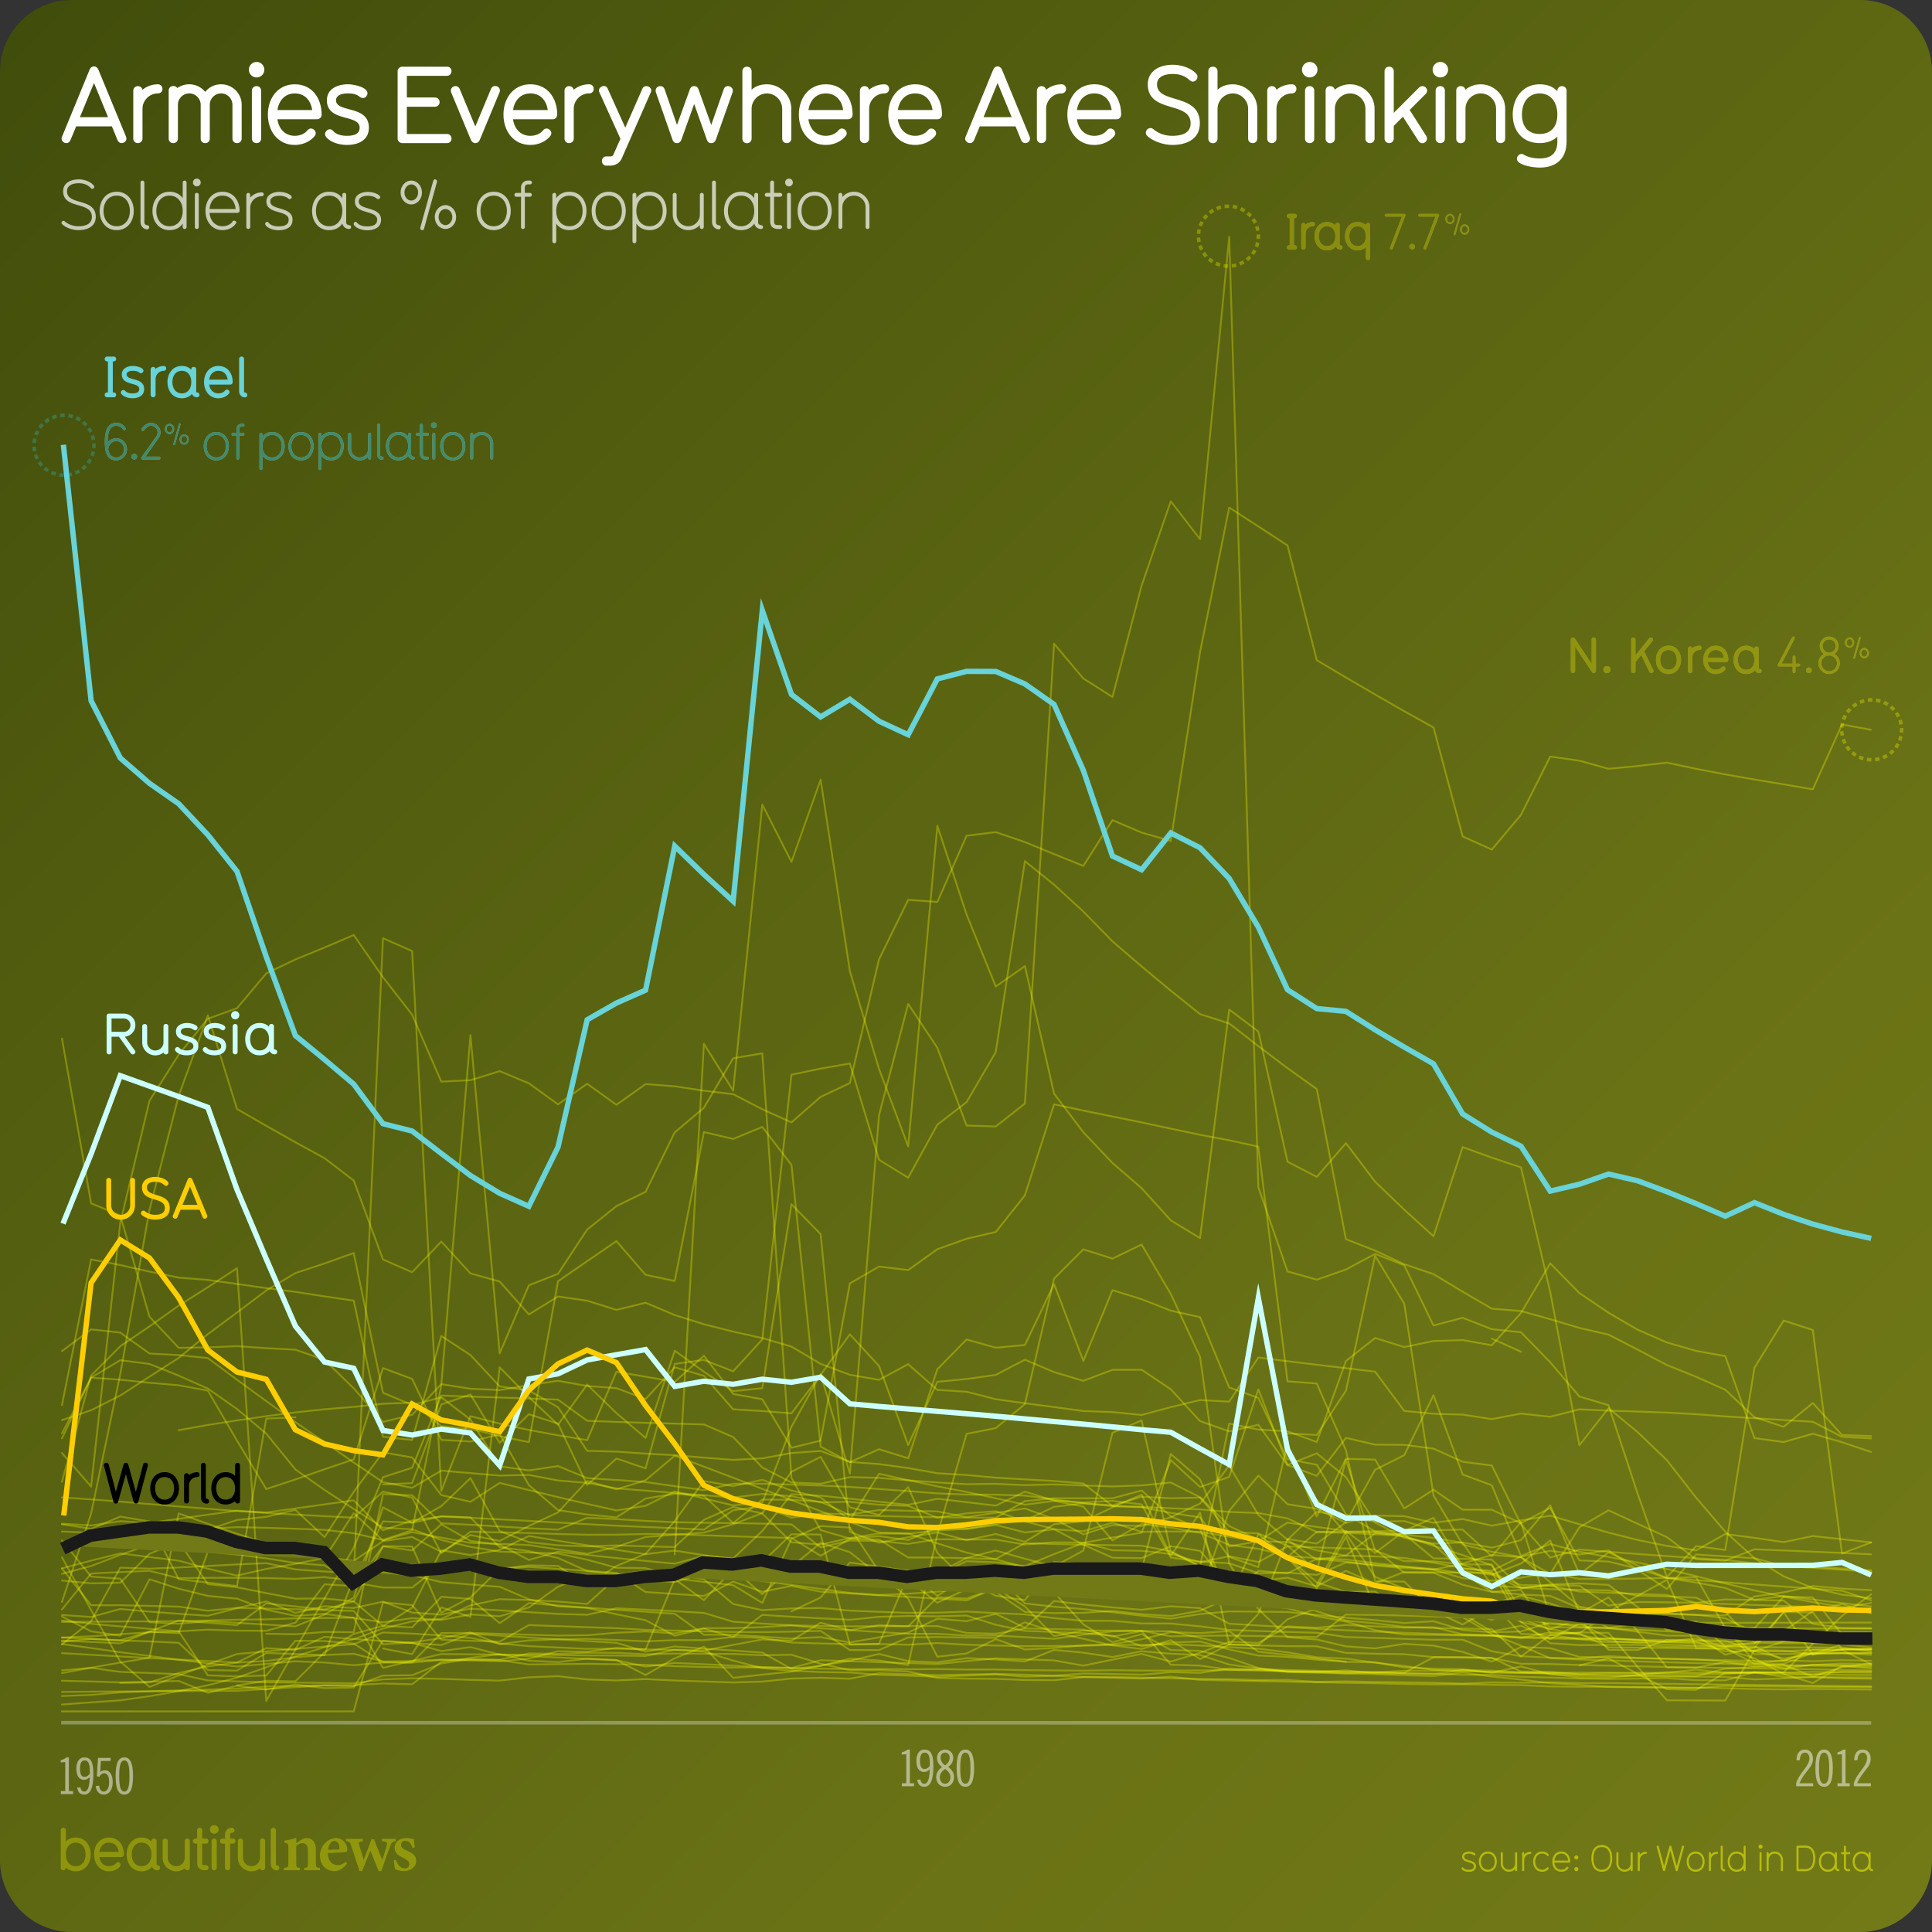 <svg xmlns="http://www.w3.org/2000/svg" xmlns:xlink="http://www.w3.org/1999/xlink" viewBox="0 0 1080 1080"><rect x="0" y="0" width="1080" height="1080" fill="#333333" stroke="none"/><style><![CDATA[.X{opacity:.3}.Y{stroke-linejoin:round}.Z{stroke:#ff0}.a{fill:#fff}.b{opacity:.5}.c{stroke-miterlimit:10}.d{stroke-linecap:square}]]></style><linearGradient id="A" gradientUnits="userSpaceOnUse" x1="11.75" y1="11.75" x2="1068.25" y2="1068.25"><stop offset="0" stop-color="#414d0b"/><stop offset=".239" stop-color="#505b0f"/><stop offset=".712" stop-color="#697215"/><stop offset="1" stop-color="#727a17"/></linearGradient><path d="M1080,1040c0,22-18,40-40,40H40c-22,0-40-18-40-40V40C0,18,18,0,40,0h1000c22,0,40,18,40,40V1040z" fill="url(#A)"/><g fill="#ff0" class="X"><path d="M42.328 1046.045c-3.568 0-5.47-1.97-5.503-2.002 0 .935-.7 1.4-1.468 1.4-.7 0-1.4-.467-1.4-1.4v-20.88a1.35 1.35 0 0 1 1.401-1.434c.767 0 1.468.467 1.468 1.4v6.238c1.334-1.368 3.168-2.17 5.503-2.17 5.37 0 8.373 4.403 8.373 9.406 0 5.037-3.002 9.44-8.373 9.44zm0-16c-3.335 0-5.503 2.602-5.503 6.57 0 4.003 2.168 6.604 5.503 6.604s5.504-2.602 5.504-6.604c0-3.97-2.168-6.57-5.504-6.57zm25.555 8.037h-12.34c.467 3.136 2.468 5.137 5.403 5.137 1.5 0 3.002-.533 3.97-1.734.3-.333.634-.533 1.034-.533.734 0 1.5.667 1.5 1.468 0 .4-.1.7-.8 1.4-1.5 1.468-3.57 2.235-5.704 2.235-5.37 0-8.372-4.437-8.372-9.44 0-4.97 3.002-9.406 8.372-9.406 5.437 0 8.34 4.437 8.34 9.406 0 .734-.534 1.468-1.4 1.468zm-6.937-8.038c-3.136 0-4.97 2.3-5.403 5.17H66.35c-.467-3.202-2.468-5.17-5.403-5.17zM88 1045.478c-1.834 0-2.668-1.3-2.97-1.9-1.334 1.468-3.27 2.47-5.87 2.47-5.437 0-8.372-4.47-8.372-9.44s3.002-9.406 8.372-9.406c2.335 0 4.203.834 5.504 2.202v-.134c0-.367.133-1.5 1.4-1.5.7 0 1.468.367 1.468 1.4v12.875c0 .434.3.6.467.6.935 0 1.435.667 1.435 1.434a1.37 1.37 0 0 1-1.435 1.401zm-8.84-15.443c-3.336 0-5.504 2.602-5.504 6.57 0 4.003 2.168 6.604 5.504 6.604 3.37 0 5.504-2.602 5.504-6.604 0-3.97-2.135-6.57-5.504-6.57z"/><use xlink:href="#C"/><path d="M115.158 1045.478h-.567c-3.17 0-4.37-1.668-4.37-4.403V1030.6h-1c-.8 0-1.435-.634-1.435-1.4 0-.8.634-1.435 1.4-1.435h1v-4.637c0-.934.7-1.4 1.435-1.4s1.4.467 1.4 1.4v4.637h2.135c.934 0 1.4.768 1.4 1.4 0 .8-.533 1.434-1.4 1.434h-2.135v10.774c0 .934.333 1.268 1.268 1.268h.833c.868 0 1.435.634 1.435 1.4 0 .8-.533 1.435-1.4 1.435zm4.604-20.415a2.402 2.402 0 1 1 0-4.803 2.402 2.402 0 1 1 0 4.803zm0 20.414c-.733 0-1.467-.5-1.467-1.4V1029.2c0-.935.733-1.435 1.467-1.435a1.37 1.37 0 0 1 1.401 1.435v14.876c0 .935-.7 1.4-1.4 1.4zm10.376-14.877h-1.5v13.442c0 .935-.7 1.4-1.468 1.4-.7 0-1.4-.467-1.4-1.4V1030.6h-1.37c-.9 0-1.4-.667-1.4-1.4 0-.768.5-1.435 1.4-1.435h1.367v-2.27c0-2.135 1.77-3.77 3.836-3.77.968 0 1.468.667 1.468 1.434 0 .7-.5 1.4-1.468 1.4-.566 0-.967.434-.967.9v2.302h1.5c.967 0 1.468.667 1.468 1.435 0 .733-.5 1.4-1.468 1.4z"/><use xlink:href="#C" x="42.068"/><path d="M154.725 1045.544c-1.802 0-3.336-1.534-3.336-3.402v-18.98c0-.967.7-1.434 1.435-1.434s1.435.467 1.435 1.4v19.013c0 .4.3.567.467.567.934 0 1.435.667 1.435 1.435 0 .733-.5 1.4-1.435 1.4zm15.37-.066v-1.264c1.886-.237 2.046-.437 2.046-3.157v-6.7c0-2.8-1.248-4.017-3.064-4.017-1.237 0-2.345.6-3.47 1.493v9.476c0 2.527.187 2.658 2.06 2.896v1.264h-8.968v-1.264c2.254-.33 2.5-.4 2.5-3v-8.2c0-2.446-.303-2.565-2.185-2.922v-1.184c2.173-.292 4.63-.807 6.653-1.533l-.052 2.95 2.6-1.745c1.16-.713 2-1.086 3.16-1.086 3.194 0 5.2 2.338 5.2 6.3v7.5c0 2.54.237 2.657 2.277 2.92v1.264h-8.74zm23.9-3.703c-2.458 3.427-5.488 4.178-7.014 4.178-5.142 0-8.124-3.936-8.124-8.594 0-2.745 1.183-5.396 2.832-7.062 1.74-1.8 3.945-2.814 6.082-2.814 3.73 0 6.396 3.126 6.37 6.347-.014.715-.08 1.277-.612 1.4-.767.184-6.17.5-10.318.647.062 4.587 2.717 6.74 5.556 6.74 1.572 0 3.104-.597 4.543-1.866l.686 1.014zm-7.07-12.7c-1.667 0-3.167 1.807-3.516 4.963l5.486-.118c.6-.026.848-.146.848-.792.04-2.022-1.037-4.053-2.818-4.053zm34.284.145c-1.943.343-2.248.624-3.105 2.765-1.33 3.462-3.102 8.53-4.934 13.94h-1.512l-4.65-11.46-4.55 11.46h-1.472l-4.685-14.192c-.687-1.985-.94-2.274-2.855-2.512v-1.25h9.397v1.25c-2.325.345-2.535.672-2.058 2.133l2.52 8.214c1.507-3.68 2.988-7.62 4.327-11.424h1.456c1.4 3.76 2.986 7.702 4.573 11.568.742-2.107 2.062-5.964 2.557-8.108.412-1.674-.008-2.078-2.753-2.383v-1.25h7.742v1.25zm9.4 3.746c-.92-2.606-2.155-3.984-4.2-3.984-1.206 0-2.225.86-2.225 2.266 0 1.497 1.046 2.264 3.16 3.216 3.278 1.496 5.3 2.787 5.3 5.736 0 3.85-3.6 5.764-6.945 5.764-2.06 0-4.088-.737-4.92-1.16l-.662-4.892 1.252-.224c.8 2.5 2.33 4.75 4.976 4.75 1.505 0 2.438-.952 2.438-2.28 0-1.423-.76-2.333-3.092-3.467-2.67-1.295-5.107-2.64-5.107-5.775 0-3.046 2.533-5.42 6.565-5.42 1.818 0 3.242.396 4.112.567l.62 4.577-1.25.328z"/></g><g fill="#ff0" class="b"><path d="M821 1046.357c-1.2 0-3.22-.42-3.92-1.58-.08-.12-.08-.22-.08-.3 0-.32.28-.602.58-.602.12 0 .32.102.44.28.72.88 2 1.06 2.98 1.06 1.94 0 2.92-.64 2.92-1.94 0-3.02-6.562-1.42-6.562-5.422 0-2.02 2.02-2.8 3.84-2.8 1.04 0 2.64.36 3.44 1.16.12.12.18.26.18.38a.65.65 0 0 1-.62.6c-.12 0-.26-.04-.38-.16-.62-.6-1.74-.84-2.62-.84-1.76 0-2.7.682-2.7 1.66 0 2.8 6.562 1.32 6.562 5.422 0 2.28-2 3.08-4.06 3.08z"/><use xlink:href="#D"/><use xlink:href="#E"/><use xlink:href="#F"/><path d="M865.64 1044.797c-.88.98-2.1 1.52-3.58 1.52-3.22 0-5.02-2.64-5.02-5.662 0-3 1.8-5.64 5.02-5.64 1.48 0 2.7.54 3.58 1.52.12.12.16.262.16.38a.63.63 0 0 1-.58.6c-.14 0-.28-.06-.42-.2-.66-.74-1.58-1.16-2.74-1.16-2.36 0-3.88 1.9-3.88 4.5s1.52 4.52 3.88 4.52c1.16 0 2.08-.44 2.74-1.16.14-.14.28-.2.42-.2.3 0 .58.26.58.58 0 .14-.04.26-.16.398zm11.58-3.56h-8.302c.18 2.28 1.66 3.94 3.84 3.94 1.08 0 2.36-.48 2.94-1.38.14-.22.3-.28.48-.28.3 0 .62.24.62.54 0 .18 0 .22-.38.658-.92 1.082-2.26 1.602-3.66 1.602-3.22 0-5.02-2.64-5.02-5.662 0-3 1.8-5.64 5.02-5.64s5.02 2.66 5.02 5.64c0 .3-.28.58-.56.58zm-4.46-5.08c-2.4 0-3.66 1.84-3.84 3.94h7.7c-.18-2.28-1.66-3.94-3.86-3.94zm8.438 3.26c-.64 0-1.16-.5-1.16-1.14s.52-1.14 1.16-1.14c.62 0 1.12.5 1.12 1.14s-.5 1.14-1.12 1.14zm0 6.563c-.64 0-1.16-.5-1.16-1.14s.52-1.14 1.16-1.14c.62 0 1.12.5 1.12 1.14s-.5 1.14-1.12 1.14zm14.222.34c-4.3 0-5.82-3.56-5.82-7.46 0-3.922 1.52-7.482 5.82-7.482 4.28 0 5.82 3.56 5.82 7.482 0 3.9-1.54 7.46-5.82 7.46zm0-13.803c-3.32 0-4.682 2.6-4.682 6.342 0 3.72 1.36 6.32 4.682 6.32 3.3 0 4.68-2.6 4.68-6.32 0-3.742-1.38-6.342-4.68-6.342z"/><use xlink:href="#E" x="64.62"/><use xlink:href="#F" x="64.62"/><path d="M941.36 1032.455l-3.52 13.104c-.08.28-.3.42-.56.42-.24 0-.48-.14-.54-.42l-3-11.084-2.98 11.084c-.06.28-.3.42-.54.42-.26 0-.48-.14-.56-.42l-3.52-13.104c-.02-.06-.02-.12-.02-.18a.58.58 0 0 1 .58-.58c.26 0 .46.14.52.44l3 11.082 2.98-11.082a.53.53 0 0 1 .54-.4c.26 0 .48.12.56.4l2.98 11.082 3-11.082c.08-.3.28-.44.52-.44a.58.58 0 0 1 .58.58c0 .06 0 .12-.02.18z"/><use xlink:href="#D" x="116.158"/><use xlink:href="#F" x="104.378"/><path d="M963.857 1046.098c-1.08 0-1.98-1-1.98-2.12v-11.684c0-.36.3-.56.58-.56.26 0 .56.2.56.56v11.684c0 1.28 1.42.54 1.42 1.44 0 .34-.24.68-.58.68zm11.42-.118c-.28 0-.58-.2-.58-.56v-1c-.84 1.18-2.14 1.9-3.88 1.9-3.22 0-5.02-2.64-5.02-5.662 0-3 1.8-5.64 5.02-5.64 1.74 0 3.04.72 3.88 1.88v-4.602c0-.36.3-.56.58-.56.26 0 .56.2.56.56v13.123c0 .36-.3.56-.56.56zm-4.46-9.822c-2.36 0-3.88 1.9-3.88 4.5s1.52 4.52 3.88 4.52c2.38 0 3.88-1.92 3.88-4.52s-1.5-4.5-3.88-4.5zm13.337-2.722c-.64 0-1.14-.5-1.14-1.14s.5-1.14 1.14-1.14 1.14.5 1.14 1.14-.5 1.14-1.14 1.14zm0 12.543c-.28 0-.58-.18-.58-.56v-9.502c0-.36.28-.56.58-.56.26 0 .56.18.56.56v9.502c0 .36-.26.56-.56.56zm11.962.001c-.28 0-.58-.2-.58-.56v-5.842c0-1.9-1.52-3.42-3.42-3.42a3.42 3.42 0 0 0-3.421 3.42v5.842c0 .36-.3.56-.56.56-.28 0-.58-.2-.58-.56v-9.502c0-.36.3-.56.58-.56.26 0 .56.2.56.56v.64c.9-.98 2.08-1.54 3.42-1.54a4.6 4.6 0 0 1 4.561 4.561v5.842c0 .36-.3.56-.56.56zm13.14 0h-4.44a.61.61 0 0 1-.58-.561v-13.123c0-.3.28-.56.58-.56h4.44c4.12 0 5.48 3.44 5.48 7.102 0 3.72-1.36 7.143-5.48 7.143zm0-13.123h-3.88v11.982h3.88c3.42 0 4.34-2.96 4.34-5.98 0-3.562-1.24-6.002-4.34-6.002z"/><use xlink:href="#G"/><path d="M1033.736 1045.98h-.62c-1.58 0-2.36-.78-2.36-2.342v-7.14h-1.02c-.36 0-.56-.3-.56-.58 0-.26.2-.56.56-.56h1.02v-3.06c0-.36.3-.56.58-.56s.56.2.56.56v3.06h1.84c.36 0 .56.3.56.56 0 .28-.2.58-.56.58h-1.84v7.14c0 .98.28 1.2 1.22 1.2h.62c.36 0 .56.3.56.58 0 .26-.2.56-.56.56z"/><use xlink:href="#G" x="18.878"/></g><g class="a b"><use xlink:href="#H"/><path d="M44.983 999.156c.28 2.016 1.4 2.352 2.184 2.352 1.792 0 2.912-2.464 2.968-8.092-.812.868-1.904 1.54-3.108 1.54-2.268 0-4.34-1.624-4.34-6.216 0-3.92 1.68-6.328 4.34-6.328 3.5 0 5.18 2.017 5.18 9.296 0 8.12-1.904 11.48-5.096 11.48-2.604 0-3.584-1.568-3.976-3.92l1.848-.112zm5.208-9.52c0-4.1-1.064-5.544-2.856-5.544-1.568 0-2.632 1.176-2.632 4.676 0 3.6 1.232 4.508 2.52 4.508s2.296-.84 2.968-1.736v-1.903zm5.21 8.568c.168 1.456.784 3.304 2.576 3.304 1.736 0 3.024-1.792 3.024-5.292 0-3.78-1.288-4.955-2.772-4.955-1.148 0-2.212.867-2.548 1.96l-1.568-.28.672-10.248h7.112l-.168 1.68h-5.32l-.392 6.16c.7-.588 1.652-.952 2.688-.952 2.352 0 4.312 2.185 4.312 6.58 0 4.62-2.24 7.028-4.928 7.028-2.912 0-4.368-2.185-4.536-4.816l1.848-.168zm14.1 4.984c-3.304 0-4.872-3.08-4.872-10.4S66.196 982.4 69.5 982.4s4.872 3.08 4.872 10.388-1.568 10.4-4.872 10.4zm0-19.096c-1.848 0-2.856 2.07-2.856 8.707s1.008 8.708 2.856 8.708 2.856-2.07 2.856-8.708-1.008-8.707-2.856-8.707z"/></g><path d="M34.23 963l1011.77.118" fill="none" stroke="#fff" stroke-width="2" stroke-dasharray="3.067,0" enable-background="new" class="X c"/><g class="a b"><use xlink:href="#H" x="470.133" y="-4.376"/><path d="M514.556 994.78c.28 2.016 1.4 2.352 2.184 2.352 1.792 0 2.912-2.464 2.968-8.092-.812.868-1.904 1.54-3.108 1.54-2.268 0-4.34-1.624-4.34-6.216 0-3.92 1.68-6.328 4.34-6.328 3.5 0 5.18 2.017 5.18 9.296 0 8.12-1.904 11.48-5.096 11.48-2.604 0-3.584-1.568-3.976-3.92l1.848-.112zm5.208-9.52c0-4.1-1.064-5.545-2.856-5.545-1.568 0-2.632 1.177-2.632 4.677 0 3.6 1.232 4.508 2.52 4.508s2.296-.84 2.968-1.736v-1.903zm8.566 13.553c-3.136 0-4.984-2.464-4.984-5.376 0-2.492 1.316-4.284 3.248-5.656-1.792-1.428-2.8-2.828-2.8-5.208 0-2.66 2.016-4.536 4.536-4.536s4.536 1.876 4.536 4.536c0 2.38-1.008 3.78-2.8 5.208 1.932 1.372 3.248 3.164 3.248 5.656 0 2.912-1.848 5.376-4.984 5.376zm0-9.968c-1.624 1.203-2.968 2.5-2.968 4.676 0 1.65.896 3.6 2.968 3.6s2.968-1.96 2.968-3.6c0-2.185-1.344-3.473-2.968-4.676zm0-9.13c-1.736 0-2.52 1.345-2.52 2.633 0 2.044 1.008 3.556 2.52 4.48 1.512-.924 2.52-2.436 2.52-4.48 0-1.288-.784-2.633-2.52-2.633zm11.313 19.098c-3.304 0-4.872-3.08-4.872-10.4s1.568-10.388 4.872-10.388 4.872 3.08 4.872 10.388-1.568 10.4-4.872 10.4zm0-19.097c-1.848 0-2.856 2.072-2.856 8.708s1.008 8.708 2.856 8.708 2.856-2.07 2.856-8.708-1.008-8.708-2.856-8.708z"/></g><g class="a b"><use xlink:href="#I"/><path d="M1019.68 998.813c-3.304 0-4.87-3.08-4.87-10.4s1.567-10.388 4.87-10.388 4.872 3.08 4.872 10.388-1.567 10.4-4.872 10.4zm0-19.097c-1.848 0-2.855 2.072-2.855 8.708s1.008 8.708 2.855 8.708 2.856-2.07 2.856-8.708-1.008-8.708-2.856-8.708zm7.505 18.816v-1.68h2.465v-16.24l-2.52.224v-1.23c1.148-.28 2.27-.784 3.192-1.568h1.344v18.816h2.352v1.68h-6.832z"/><use xlink:href="#I" x="32.255"/></g><g class="b"><g class="a"><use xlink:href="#J"/><use xlink:href="#K"/><use xlink:href="#L"/><use xlink:href="#M"/><use xlink:href="#N"/><use xlink:href="#O"/><use xlink:href="#P"/><use xlink:href="#N" x="47.376"/><use xlink:href="#P" x="33.012"/><use xlink:href="#Q"/><use xlink:href="#R"/><use xlink:href="#S"/><use xlink:href="#T"/><use xlink:href="#U"/><use xlink:href="#N" x="132.214"/><use xlink:href="#V"/></g><g fill="#35becd"><use xlink:href="#J"/><use xlink:href="#K"/><use xlink:href="#L"/><use xlink:href="#M"/><use xlink:href="#N"/><use xlink:href="#O"/><use xlink:href="#P"/><use xlink:href="#N" x="47.376"/><use xlink:href="#P" x="33.012"/><use xlink:href="#Q"/><use xlink:href="#R"/><use xlink:href="#S"/><use xlink:href="#T"/><use xlink:href="#U"/><use xlink:href="#N" x="132.214"/><use xlink:href="#V"/></g></g><g class="X"><g class="a"><use xlink:href="#W"/><use xlink:href="#X"/><use xlink:href="#Y"/><use xlink:href="#Z"/><use xlink:href="#a"/><use xlink:href="#K" x="714.354" y="-117.378"/><use xlink:href="#b"/><use xlink:href="#c"/></g><g fill="#fff100"><use xlink:href="#W"/><use xlink:href="#X"/><use xlink:href="#Y"/><use xlink:href="#Z"/><use xlink:href="#a"/><use xlink:href="#K" x="714.354" y="-117.378"/><use xlink:href="#b"/><use xlink:href="#c"/></g><g class="a"><use xlink:href="#d"/><use xlink:href="#e"/><use xlink:href="#f"/><use xlink:href="#g"/><use xlink:href="#h"/><use xlink:href="#i"/><use xlink:href="#j"/><use xlink:href="#k"/><use xlink:href="#l"/><use xlink:href="#m"/><use xlink:href="#n"/></g><g fill="#fff100"><use xlink:href="#d"/><use xlink:href="#e"/><use xlink:href="#f"/><use xlink:href="#g"/><use xlink:href="#h"/><use xlink:href="#i"/><use xlink:href="#j"/><use xlink:href="#k"/><use xlink:href="#l"/><use xlink:href="#m"/><use xlink:href="#n"/></g></g><g fill="none"><g stroke-width="2" stroke-dasharray="0.508,4.067" class="Y d"><circle cx="35.782" cy="248.913" r="16.751" stroke="#35becd" class="X"/><g class="Z"><circle cx="1046.28" cy="407.979" r="16.751" class="X"/><circle cx="686.691" cy="132.019" r="16.751" class="X"/></g></g><g class="c"><g stroke-linecap="round" stroke-dasharray="2.3,0" class="Y Z"><path d="M34.63 812.246l16.302 18.746 16.302-147.474 16.346-68.194 16.302-25.71 16.302-20.13 16.302-5.91 16.346-19.42 16.302-7.83 16.302-6.674 16.302-6.972 16.346 23.563 16.302 20.97 16.302 37.418 16.302-.793 16.346-5.056 16.302 6.794 16.302 11.768 16.3-11.51 16.346 11.764 16.302-11.6 16.3 1.246 16.302 2.474 16.346 1.938 16.302 8.417 16.302 7.35 16.302-14.273 16.346-7.697 16.302-69.16L507.688 503l16.3 1.198 16.346-37.03 16.302-2 16.302 5.564 16.3 6.712 16.346 6.604 16.3-25.584 16.302 6.957 16.302 4.675 16.346-105.615 16.302-80.74 16.3 10.54 16.302 10.65 16.346 64.097 16.302 9.707 16.302 9.494 16.302 9.337 16.346 9.083 16.3 60.948 16.302 7.305 16.302-19.373 16.346-32.587 16.302 2.273 16.3 4.556 16.302-1.562 16.346-1.893 16.302 3.474 16.302 3.103 16.3 2.852 32.648 5.464 16.302-36.224 16.1 2.94" class="X"/><path d="M214.082 829.792l16.302-.71 16.302-43.975 16.302-5.617 16.346 27.068 16.302-15.986 16.302 5.264 16.3 34.3 16.346-14.817 16.302 5.515 16.3-58.4 16.302-2.236 16.346 6.37 16.302-17.813 16.302-147.974 16.302-3.447 16.346-2.817 16.302 53.824 16.302 9.996 16.3-29.66 16.346-12.584 16.302-28 16.302-106.7 16.3 13.154 16.346 14.988 16.3 16.688 16.302 14.01L654.49 553.8l16.346 13.098 16.302 5.232 16.3 12.676 16.302 12.31 16.346 11.678 16.302 83.922 16.302 6.364 16.302 7.63 16.346 5.55 16.3 9.813 16.302 9.48 16.302 1.335 16.346 4.55 16.302 4.89 16.3 3.755 16.302 8.38 16.346 8.608 16.302 6.568 16.302 7.23 16.3 15.356 16.346 5.364 16.302-13.27 16.302 17.854 16.302.607M34.63 852.12l16.302 2.482 16.302-6.83 16.346 2.748 16.302 32.273 32.603 3.826 16.346-93.623 16.302-.704" class="X"/><path d="M34.63 895.53l16.302-49.5 16.302-77.897 16.346-91.886 16.302-63.654 16.302-45.015 16.302 52.356 16.346 9.43 16.302 9.162 16.302 8.92 16.302 12.475 16.346 44.14 16.302 7.118 16.302-17.13 16.302 17.794 16.346 4.56 16.302 18.38 16.302-10.04 16.3 2.355 16.346 5.14 16.302-4.003 16.3 6.89 16.302 5.136 16.346 4.13 16.302 3.604 16.302 4.78 16.302 9.602 16.346 6.14 16.302 2.835 16.302-8.77 16.3 14.386 16.346 1.01 16.302 4.192 16.302 2.268 16.3 2.114 16.346 2.227 16.3.554 16.302 1.64 16.302-4.365 16.346-3.974 16.302.906 16.3-24.668 16.302 2.044 16.346 1.98 32.603 3.86 16.302 21.943 16.346 1.63 16.3.426 16.302 2.553 16.302-3.118 16.346 1.793 16.302-4.147 16.3.718 16.302.507 16.346.584 16.302.91 16.302 1.225 32.648 2.027 16.302.97 16.302 8.426 16.302.846" class="X"/><path d="M34.63 917.106l16.302.727 16.302.802 16.346-6.597 16.302-6.18 16.302 1.26 16.302 1.316 16.346-12.108 32.603 3.38 16.302-4.523 16.346 13.74 16.302-10.212 16.302-32.083 16.302 2.628 16.346-2.83 16.302-7.792 16.302 2.672 16.3 2.53 16.346 2.512 16.302 2.45 16.3-2.004 16.302 2.544 16.346 2.214 16.302 1.68 16.302-15.603 16.302.18 16.346 61.552 16.302-.44 16.302-38.627 16.3-.63 16.346-8.782 16.302-4.12 16.302 4.57 16.3 4.358 16.346-8.894 16.3-65.896 16.302-6.854 16.302 73.384 16.346 8.324 16.302-79.975 16.3 3.39 16.302.905 16.346 6.028L752.39 760.8l16.302-12.857 16.302 5.076 16.346-3.378 16.3-.53L833.94 752l16.302-18.008 16.346-27.76 16.302 16.596 16.3 11.027 16.302 9.482 16.346 7.117 16.302 4.7 16.302 2.92 16.3 45.83 16.346 2.194 16.302-4.63 16.302 4.748 16.302 5.472" class="X"/><path d="M34.63 935.27l16.302-3.033 16.302-2.857 16.346-2.695 16.302-80.658 16.302 5.765 16.302 5.556 16.346 5.352 16.302 5.246 16.302 2.284 16.302 2.376 16.346-11.115 16.302-2.282 16.302 8.273 16.302-9.376 16.346 3.27 16.302-8.345 16.302-7.612 16.3-17.582 16.346 4.737 16.302-5.1 16.3-13.756 16.302 6.143 16.346 6.197 48.905 18.72 16.346 6.057 16.302 5.845 16.302.53 16.3 5.53 16.346 5.167 16.302 3.745 16.302 4.546 16.3 4.263 16.346 3.99 16.3 3.777 16.302 1.333 16.302-1.324 16.346 3.57 16.302-47.252 16.3-19.708 16.302 16.046 16.346 2.576 16.302 7.787 16.302-4.05 16.302.345 16.346 3.683 16.3-2.07 16.302 3.694 16.302-2.94 16.346-2.65 16.302 4.764 16.3 4.703 16.302 4.138 16.346 3.302 16.302 2.486 16.302-9.126 16.3 2.125 16.346 2.41 16.302-3.424 32.603 3.57" class="X"/><path d="M34.63 879.783l16.302-4.4 16.302-6.18 16.346-5.747 16.302-3.354 16.302-4.957 16.302-5.473 16.346-1.77 16.302-3.872 16.302 15.233 16.302-25.324 16.346-22.058 16.302 2.85 16.302 21.007 16.302 3.784 16.346-10.566 16.302 4.012 16.302 3.922 16.3 3.786 16.346 3.664 16.302-2.586 16.3-8.058 16.302 3.955 16.346 3.875 16.302-1.54 16.302-42.43 16.302-29.47 16.346 55.693 16.302-200.346 16.302-62.224 16.3 24.534 16.346 43.442 16.302.524 16.302-12.817 16.3-257.058 16.346 19.454 16.3 10.3 16.302-62.3 16.302-47.064 16.346 21.192 16.302-169.107 16.3 531.364 16.302 47.044 16.346 4.635 16.302-5.684 16.302-8.737 16.302 6.354 16.346 33.674 16.3-4.312 16.302 6.37 16.302 1.7 16.346 16.804 16.302 19.123 16.3 4.895 16.302 49.532 16.346 46.503 16.302-17.287 16.302 2.176 16.3-101.878 16.346-26.377 16.302 5.268 16.302 124.943 16.302-6.177" class="X"/><path d="M34.63 952.833l16.302-1.194 16.302-1.15 16.346-2.316 16.302-2.816 16.302-3.278 16.302-4.276 16.346-5.763 16.302-6.055 16.302-5.25 16.302-4.416 16.346-5.94 16.302-4.037 16.302-1.38 16.302-7.56 16.346-3.44 16.302.428 16.302.908 16.3 1.338 16.346-14.668 16.302 1.208 16.3 1.2 16.302-4.866 16.346-1.1 16.302.136 16.302-.97 16.302 1.333 16.346 2.398 16.302.204 16.302 1.617 16.3 12.786 16.346-7.564 16.302 1.553 16.302 11.155 16.3.675 16.346-.16 16.3-1.08 16.302 1.83 16.302 1.045 16.346-2.937 16.302-7.26 16.3-15.088 16.302 1.45 16.346-8.134 16.302 1.565 16.302 2.198 16.302 1.448 16.346.828 16.3-3.393 16.302-4.798 16.302 1.31 16.346 9.308 16.302-26.11 16.3-9.48 16.302 7.54 16.346 7.466 16.302 12.374 16.302.775 16.3-6.35 16.346.643 16.302.677 16.302.716 16.302.748" class="X"/><path d="M34.63 580.607l16.302 92.078 16.302 6.734 16.346 56.667 16.302 17.354 16.302-.232 16.302-.703 16.346 1.122 16.302.878 16.302 5.687 16.302 15.887 16.346 18.773 16.302-3.957 16.302-17.15 16.302 2.57 16.346.723 16.302-2.725 16.302-2.44 16.3 2.9 16.346 1.21 16.302 6.108 16.3-17.763 16.302 4.75 16.346 18.734 16.302.952 16.302 1.296 16.302-21.494 16.346-22.678 16.302 17.7 16.302 44.187 16.3-35.347 16.346-1.564 16.302-2.28 16.302-8.5 16.3 6.926 16.346 4.887 16.3-6.164 16.302-.03 16.302 10.906 16.346 17.802 16.302 5.725 16.3-3.677 16.302 22.56 16.346 5.977 16.302-21.206 16.302 3.76 16.302.137 16.346 2.09 16.3 7.34 16.302 2.098 16.302 32.853 16.346 18.583 16.302-4.423 16.3 1.256 16.302 1.21 16.346 1.165 16.302 1.117 16.302 1.074 16.3 1.854 16.346.86 48.905 3.05" class="X"/><path d="M34.63 876.7l16.302-4.3 16.302-4.047L83.58 870.4l16.302 2.024 16.302 4.464 16.302 3.876 16.346-3.714 16.302-2.88 16.3-3.18 16.302-25.115 16.346 15.237 16.302-4.612 16.302 3.033 16.302 2.948 16.346.572 16.302.625 16.302 2.457 16.3 2.392 16.346-3.802 16.302-5.525 16.3-1.298 16.302-1.162 16.346-4.702 16.302-6.168 16.302-23.17 16.302-8.316 16.346 28.17 16.302 4.3 16.302-15.502 16.3 36.682 16.346 15.92 16.302 8.117 16.302 2.43 16.3-21.35 16.346 1.144 16.3 2.708 16.302.787 16.302-65 16.346 14.192 16.302 37.48 16.3-2.9 16.302-10.398 16.346 2.396 16.302 2.237 16.302 12.335 16.302-12.35 16.346-7.307 16.3 28.302 16.302 1.24 16.302-7.887 16.346-3.18 16.302 2.033 16.3-2.288 16.302 10.918 16.346 10.68L948.14 869l32.603 2.032 16.346 4.443 16.302 1.002 32.603 2.06m-1011.364 61l16.302.414 16.302.517 16.346-.422 16.302-.38 16.302 6.594 16.302-3.878 16.346 2.07 16.302-2.777 16.302 1.992 16.302-.338 16.346-26.148 16.302 1.224 16.302 4.554L263 920.752l16.346 4.193 16.302.8 16.302.796 16.3.783 16.346.766 16.302 3.537 16.3-2.042 16.302.725 16.346.796 16.302.77 16.302.5 16.302-4.292 32.648 1.077 16.302.5 16.3.538 16.346-1.626 16.302-1.556 32.603 1.153 16.346 2.927 16.3-3.34 16.302-3.2 16.302 4.248 16.346-4.897 16.302-6.124 16.3.64 16.302-9.286 16.346.783 16.302-1.545 16.302.797 16.302.703 16.346-.254 16.3 3.952 16.302.514 16.302 1.57 16.346-3.202 16.302.44 16.3-10.77 16.302-.233 16.346.04 16.302.82 16.302.283 16.3-10.603 16.346-2.33 16.302-3.506 16.302 1.43 16.302.9" class="X"/><path d="M882.89 930.96l16.3-3.924 16.302 8.72 16.346 8.517 16.302.373 16.302-9.64 16.3.125 16.346-.3 16.302-15.956 16.302-15.56 16.302-12.113M833.94 748.318l16.302 7.31M34.63 861.066l16.302 20.257 16.302 1.183L83.58 906.83l16.302.86 16.302-1.46 16.302.95 16.346.97 16.302.977 16.302-6.592 16.302-9.448 16.346-50.46 16.302 8.595 16.302-3.576 16.302.56 16.346 16.707 16.302 2.13 16.302 3.888 16.3 7.306 16.346 1.908 16.302.25 16.3 1.97 16.302 1.926 16.346 1.81 16.302 9.956 16.302-35.915 16.302-7.058 16.346.84 16.302 24.56 16.302 15.18 16.3 32.447 16.346-1.827 16.302-7.996 16.302 5.782 16.3-.848 16.346-1.507 16.3-.566 16.302-2.776 16.302-4.04 16.346.57 16.302-1.11 16.3 11.53 16.302 1.79 16.346 1.907 16.302 1.844" class="X"/><path d="M377.186 868.833l16.302-285.344 16.346 26.185 16.302-159.94 16.302 32.07 16.302-45.952 16.346 107.072 16.302 54.646 16.302 43.3 16.3-179.228 16.346 49.59 16.302 40.233 16.302-11.424 16.3 71.3 16.346 21.583 16.3 17.185 16.302 14.097 16.302 18 16.346 9.908 16.302-127.773 16.3 12.267L719.74 649.4l16.346 8.48 16.302-18.852 16.302 21.552 16.302 15.635 16.346 14.893 16.3-49.886 16.302 5.92 16.302 5.453L866.59 722.3l16.302 85.6 16.3-20.714 16.302 13.432 16.346 15.677 16.302 20.93 16.302 18.976 16.3 14.806 16.346 10.2 16.302 6.47 16.302 3.733 16.302 1.992" class="X"/><path d="M34.63 915.375l16.302-.685 16.302-1.163 16.346-1.087 16.302-.507 16.302-.955 16.302.567 16.346.092 16.302-4.52 16.302-21.482 16.302.996 16.346-22.33 16.302.203 16.302 37.008 16.302-8.59 16.346-15.902 16.302-1.977 16.302.308 16.3 10.848 16.346-10.798 16.302-6.825 16.3-18.302 16.302-22.396 16.346 2.87 16.302-3.508 16.302 5.973 16.302 3.882 16.346 12.732 16.302-25.96 16.302 3.555 16.3 3.46 16.346 3.132 16.302 3.5 16.302 3.614 16.3-2.117 16.346 3.15 16.3 18.968 16.302-9.227 16.302 2.082 16.346 2.857 16.302 6.8 16.3 2.15 16.302 4.018 16.346 1.152 16.302.835 16.302 1.97 16.302 1.884 16.346 1.84 16.3 4.76 16.302 1.382 16.302-1.675 16.346-2.665 16.302 3.318 16.3.053 16.302-.24 16.346-.363 16.302 1.24 16.302 1.225 16.3 1.206 32.648 2.348 16.302 1.137 16.302 5.356" class="X"/><path d="M99.882 799.5l16.302-2.94 16.302-2.545 16.346-2.373 16.302-2.107 16.302-1.754 16.302-1.323 16.346-1.752 16.302-.64 16.302 13.13 16.302 1.47 16.346 4.158 16.302 3.328 16.302-89.936 16.3-11.23 16.346-11.19 16.302 18.843 16.3 3.443 16.302-83.253 16.346 3.842 16.302-6.7 16.302 21.166 16.302 157.57 16.346 8.66 16.302-7.257 16.302 5.08 16.3-49.788 16.346-16.63 16.302 4.6 16.302-1.51 16.3-34.08 16.346 43 16.3-39.576 16.302 5.063 16.302 6.4 16.346 3.62 16.302 39.337 16.3 5.8 16.302 34.228 16.346 3.133 16.302 27.63 16.302 9.654 16.302 1.857 16.346 1.763 16.3 2.74 16.302 23.858 16.302 1.136 16.346-1.008 16.302 3.286 16.3.647 16.302.63 16.346.616 16.302 4.47 16.302.564 65.25 2.244 16.302-2.834" class="X"/><path d="M442.437 900.724L458.738 893l16.346-19.538 16.302 2.332 16.302 2.274 16.3 2.14 16.346-7.49 16.302.612 16.302 2.12 16.3-6.697 16.346-6.254 16.3-3.012 16.302-2.735 16.302-40.524 16.346 14.984 16.302-5.6 16.3-48.96 16.302 42.245 16.346-6.472 16.302 13.318 16.302 25.353 16.302 8.588 16.346 3.22 16.3-.666 16.302 2.93 16.302-4.26 16.346-19.464 16.302 38.524 16.3-12.154 16.302 7.38 16.346 6.934 16.302 2.517 16.302 3.048 16.3 6.628 16.346-2.204 16.302 2.054 16.302 1.954 16.302 1.864" class="X"/><path d="M214.082 921.538l16.302 3.15 16.302-26.127 16.302 5.246 16.346-139.46L295.634 781l16.302 15.41 16.3-22.438 16.346 16.004 16.302 13.837 16.3-48.734 16.302 11.732 16.346 10.844 16.302-1.66 16.302-102.815 16.302 16.692 16.346 166.464 16.302 6.05 16.302-3.077 16.3-2.65 16.346 4.33 16.302-3.473 16.302 4.37 16.3-9.84 16.346-1.6 16.3-7.84 16.302-7.094 16.302 34.167 16.346-24.144 16.302 73.803 16.3-17.172 16.302-41.86 16.346 2.572 16.302-11.94 16.302-29.326 16.302-8.17 16.346-33.52 16.3 44.335 16.302 6.003 16.302 39.553 16.346-6.692 16.302 4.34 16.3 2.867 16.302 3.146 16.346 3.624 16.302 3.984 16.302 4.083 16.3 3.89 16.346 3.512 16.302 3.043 16.302 2.6 16.302 2.25" class="X"/><path d="M34.63 851.75l16.302.987 16.302-2.432 16.346 1.044 16.302-2.34 16.302-2.295 16.302-2.252 16.346 1.028 48.905-6.803 16.346 16.764 16.302-5.47 16.302-2.3 16.302.797 32.648 1.7 16.302.9 16.3.94 16.346.87 16.302.696 16.3.687 16.302.78 16.346-10.814 16.302-2.188 16.302 6.33 16.302-2.325 16.346.465 16.302-2.38 16.302.387 16.3.357 16.346 3.167 16.302-2.38 16.302-2.417 16.3 5.845 16.346 8.586 16.3-5.148 16.302.497 16.302-4.885 16.346-7.642 16.302-21.158 16.3 27.47 16.302 13.937 16.346 11.172 16.302-2.386 16.302-12.42 16.302.5 16.346 13.52 16.3.252 16.302.442 16.302 15.782 16.346.75 32.603.69 16.302 2.902 16.346.504 16.302.62 16.302 7.957 16.3 17.394 16.346-6.625 16.302-11.17 16.302-4.02 16.302 5.175" class="X"/><path d="M34.63 917.687l16.302-1.52 16.302.85 16.346.53 16.302.782 16.302 15.243 16.302.31 16.346-9.878 16.302.59 16.302.642 16.302-43.292 16.346-357.46 16.302 7.15 16.302 301.84 16.302-41.817 16.346 4.163 16.302 3.546 16.302 2.977 16.3 2.7 16.346-38.215 16.302 2.777 16.3 2.846 16.302-14.594 16.346 21.402 16.302 2.924 16.302 27.13 16.302-4.008 16.346-87.855 16.302-9.435 16.302 1.944 16.3-11.642 16.346-5.872 16.302-3.75 16.302-20.477 16.3-50.904 16.346 3.495 16.3 3.326 16.302 3.293 16.302 3.5 16.346 3.436 16.302 3.064 16.3 3.566 16.302 131.164 16.346 1.235 16.302 37.27 16.302 73.2 16.302.258 16.346 15.75 16.3.29 16.302 5.34 16.302-7.97 16.346 12.05 16.302.23 16.3.142 16.302-1.914 16.346-.93 16.302.04 16.302.004 81.552-.136" class="X"/><path d="M34.63 837.04l16.302 1.123 16.302 1.246 16.346 1.388 16.302 1.328 16.302 1.298 16.302 1.243 16.346 1.088 16.302.916 16.302.876 16.302.862 16.346-14.607 16.302 3.364 16.302 31.143 16.302-12.047 16.346.33 16.302.37 16.302.54 16.3.43 16.346-.043 16.302-.386 16.3.13 16.302.598 16.346.55 16.302.522 16.302.413 16.302 9.973 16.346-9.4 16.302.284 16.302 10.1h16.3l16.346.358 16.302.48 16.302-8.898 16.3.5 16.346.382 16.3 7.27 16.302.244 16.302-6.684 16.346 2.635 16.302 18.718 16.3-1.88 16.302-1.86 16.346 4.862 16.302-8.675 16.302 7.014 16.302-6.447 16.346.228 16.3.21 16.302.165 16.302 6.783 32.648.326 16.3 11.128 16.302-2.015 16.346.2 16.302.255 16.302-1.883 32.648.61 16.302 13.04 16.302 2.3 16.302.164" class="X"/><path d="M34.63 856.135l16.302.642 16.302.435 16.346-.895 16.302-2.243 16.302.477 16.302-.884 16.346.392 16.302.53 16.302.593 16.302 1.895 16.346 3.777 16.302-5.46 16.302-81.038 16.302-195.743 16.346 177.918 16.302-38.05 16.302-6.43 16.3-24.734 16.346-13.086 16.302-7.97 16.3-33.255 16.302-13.757 16.346-27.66 16.302-2.78 16.302 237.257 16.302 29.292 16.346 4.695 16.302-1.348 16.302 2.227 16.3-7.156 16.346.898 16.302-2.84 16.302-1.852 16.3-7.63 16.346-2.03 16.3 1.14 16.302-4.767 16.302.833 16.346-.372 16.302 19.152 16.3.872 16.302 6.904 16.346 14 16.302-62.11 16.302 50.87 16.302 5.85 16.346.094 16.3 1.727 16.302.033 16.302 30.083 16.346 3.223 16.302.484 16.3-.895 16.302.183 16.346.154 16.302.12 16.302 1.17 16.3 1.143 48.95.123 16.302.026" class="X"/><path d="M719.74 870.857l16.346 16.99 16.302-28.776 16.302 40.16 16.302.086 16.346-.115 16.3.173 16.302-.115 16.302 5.663 16.346 5.888 16.302-5.784 16.3 17.233 16.302.07 16.346-5.624 16.302.18 16.302.217 16.3 5.854 16.346-5.39 16.302.2 16.302-5.387 16.302.13" class="X"/><path d="M34.63 793.875l16.302-5.55 16.302-8.227 16.346-10.572 16.302-10.44 16.302-13.3 16.302-12.07 16.346-12.335 16.302-9.727 16.302-5.382 16.302-5.815 16.346 78.107 16.302 6.8 16.302-4.234L263 793.572l16.346 26.1 16.302 2.293 16.302-2.413 16.3 6.725 16.346 1.04 16.302 1.154 16.3 2.317 16.302 2.2 16.346-3.585 16.302.005 32.603 1.003 16.346.776 16.302 1.185 16.302 1.172 16.3 1.262 16.346.68 16.302.034 16.302.55 16.3 2.106 16.346 2.206 16.3 1.578 16.302.365 16.302.803 16.346.614 16.302 1.426 16.3.625 16.302 3.005 16.346 7.654 16.302.426 16.302.803 16.302.987 16.346 5.454 16.3 5.18 16.302 5.73 16.302 24.816 16.346 4.2 16.302 3.183 16.3.58 16.302.755 16.346.718 16.302.307 16.302.277 16.3.256 16.346-17.547 16.302.348 16.302 20.827 16.302.238M34.63 919.028l16.302 2.245 16.302 2.323 32.648 4.233 16.302 1.923 16.302 1.846 16.346-1.447 16.302-1.487 16.302.685 16.302 1.534 16.346-1.56 16.302.073 16.302-1.5 16.302.25 16.346.56 16.302-1.547 16.302-4.134 16.3.3 16.346-2.15 16.302.9 16.3-39.306 16.302 11.743 16.346-17.408 16.302 14.124 16.302-15.26 16.302-13.517 16.346 5.218 16.302 12.923 16.302-1.448 16.3 12.95 16.346-10.552 16.302-1.325 16.302 16.092 16.3 1.86 16.346 1.33 16.3 1.762 16.302 1.93 16.302 1.648 16.346-2.575 16.302-1.468 16.3.143 16.302.182 16.346 1.613L752.4 904.3l16.302 1.373 16.302 1.625 16.346-1.05 16.3 4.95 16.302 1.243 16.302-.432 16.346-5.076 16.302 2.44 16.3.846 16.302.818 16.346.887 32.603 1.626 16.3.795 16.346.902 16.302.73 16.302.697 16.302-.925" class="X"/><path d="M34.63 804.05l16.302-33.955 16.302 1.176 16.346 1.7 16.302 1.4 16.302 3 16.302 27.96 16.346 27.068 16.302-5.395 16.302-5.683 16.302-5.524 16.346-51.034 16.302 6.06 16.302 34.082 16.302.914 16.346-4.01 16.302 28.366 16.302 13.972 16.3 2.487 16.346 1.59 16.302-10.54 16.3-2.644 16.302 1.136 16.346 15.2 16.302-13.113 16.302.13 16.302 1.108 16.346 7.474 16.302.466 16.302.438 32.648.462 16.302.094 16.302-9.26 16.3-1.645 32.648.033 16.302-4.37 16.302 14.48 16.346 6.873 16.302 40.1 16.3-37 16.302 12.812 16.346-14.18 16.302-.106 16.302-.22 16.302-.325 16.346-.193 16.3-.4 16.302 14.966 16.302-19.215 16.346 53.383 16.302 1.68 16.3-2.682 16.302 1.44 16.346 1.96 16.302-.11 16.302 13.893 16.3-2.164 16.346.43 16.302-.09 16.302.433 16.302-1.143" class="X"/><path d="M34.63 883.557l16.302 1.528 16.302-.32L83.58 868.6l16.302-6.9 16.302 23.847 16.302 1.74 16.346 3.26 16.302 3.108 16.302-.104 16.302 1.633 16.346-30.742 16.302 2.227 16.302-14.567L263 861.366l16.346 2.133 16.302 8.52 16.302-4.598 16.3 1.816 16.346 1.716 16.302 1.614 16.3 1.52 16.302-4.354 16.346 1.466 16.302-15.423 16.302-20.468 16.302.76 16.346 1.73 32.603 3.38 16.3-3.36 16.346 1.9 16.302 1.95 16.302-7.803 16.3 4.955 16.346 1.03 16.3-.837 16.302 1.96 16.302 29.693 16.346 2.294 16.302.888 16.3 5.654 16.302-.404 16.346 1.273 16.302-6.945 16.302 1.265 16.302 1.188L801.34 877l16.3 2.626 16.302 10.124 16.302 1.595 16.346.78 16.302 6.786 16.3 2.777 16.302-.122 16.346.573 16.302.552 16.302 1.9 16.3 7.964 16.346 3.106 16.302.38 16.302 1.688 16.302.35m-913.5 24.065l16.346-2.6 16.302.307 16.302-16.234 16.302-10.226 16.346-4.55 16.302.864 16.302-17.08 16.302 1.185 16.346 13.54 16.302-11.208 16.302 1.294 16.3 1.216 16.346 1.246 32.602 2.173 16.302 11.774 16.346.008 16.302 1.027 16.302 1.095 16.302-.82 16.346 2.998 16.302-2.882 16.302-2.653 16.3-7.747 16.346 1.373 16.302-4.072 16.302 7.762 16.3-14.945 16.346 1.93 16.3 1.633 16.302 1.324 16.302-1.982 16.346 1.04 16.302 8.73 32.603 1.94 16.346.908 16.302.822 16.302.73 16.302.658 16.346.587 48.904 1.68 16.346.38 16.302.322 65.25 1.654 16.302.437 16.3-.66 16.346.452 48.905 1.3" class="X"/><path d="M34.63 956.675h163.105l16.346-60.943 16.302 1.53 16.302 19.302 16.302.658 16.346.45 16.302-9.24 32.603 1.192 16.346.52 16.302.973 16.3.41 16.302.43 16.346.32 16.302.083 16.302-.263 16.302-.414 16.346 10.694 16.302.032 16.302-7.095 16.3-.21 32.648.468 16.302-8.716 16.3 5.496 32.648 7.445 16.302 1.976 16.302-4.942 16.346 10.632 16.302-8.224 16.3.484 16.302-14.546 16.346-6.116 16.302-6.07 16.302.425 16.302.277 16.346.15 16.3 1.808 16.302.374 16.302 17.352 16.346.628 16.302-1.488 16.3.285 16.302 18.99 16.346 18.7 32.603.127 16.3-28.282 16.346.4 16.302 1.84 16.302-5.43 16.302 1.813" class="X"/><path d="M34.63 755.267l16.302-12.13 16.302 1.785 16.346 11.705 16.302.883 16.302 1.664 16.302 12.12 16.346 11.932 16.302 11.745 16.302 11.183 16.302 11.41 16.346 10.96 16.302 3.17 16.302-9.61 16.302 1.4 16.346 1.384 16.302-.39 16.302 3.12 16.3 1.346 16.346 3.038 16.302 1.3 16.3 1.283 32.648 2.536 16.302-1.996 16.302 1.267 16.302 3.476 16.346-.35 16.302 1.662 16.302.653 16.3 6.574 16.346-2.425 16.302-1.166 16.302 5.65 16.3 4.333 16.346 8.697 16.3.314 16.302.27 16.302 3.164 16.346 8.1 16.302 4.252 16.3 4.91 16.302 14.215 16.346-1.637 16.302-2.53 16.302.97 16.302 2.13 16.346 1.822 16.3 2.746 16.302 9.804 16.302-3.174 16.346 7.45 16.302-8.78 16.3 8.12 16.302 1.202 16.346 1.148 16.302.572 16.302.534 16.3-.024 16.346-17.8 16.302 23.757 16.302-3.21 16.302-.064" class="X"/><path d="M34.63 899.704l16.302-20.095 16.302-.795 16.346-.718 16.302 4.103 16.302-.193 16.302-.03 16.346.164 16.302.443 16.302-.977 16.302 2.047 16.346-33.184 16.302.716 16.302-9.26 16.302-15.635 16.346 29.58 16.302 6.217 16.302 1.76 16.3.586 16.346-.546 16.302.5 16.3.428 16.302-15.23 16.346-7.202 16.302 3.648 16.302 16.107 16.302 1.3 16.346-3.687 16.302-2.502 16.302.085 16.3-1.82 16.346-.878 16.302-2.183 16.302 4.18 16.3-1.707 16.346 1.042 16.3-4.802 16.302 5.16 16.302-.23 16.346.175 16.302 2.784 16.3 2.46 16.302.582 16.346 4.52 16.302 3.04 16.302.347 16.302.915 16.346 2.595 16.3 3.16 16.302 2.154 16.302 27.84 16.346 3.927 16.302 3.2 16.3 3.43 16.302 1.054 16.346 1.044 16.302.45 16.302.253 16.3 1.19 16.346-20.087 16.302.265 16.302 20.51 16.302.09" class="X"/><path d="M34.63 785.515l16.302-81.5 16.302 3.158 16.346 3.66 16.302 3.357 16.302 1.297 16.302 2.264 16.346 2.328 16.302 2.088 16.302 2.523 16.302 2.37 16.346 76.102 16.302 1.81 16.302-58.18 16.302 10.696 16.346 17.497 16.302 2.302 16.302 9.366 16.3 24.394 16.346.404 16.302 1.148 16.3.853 16.302 1.38 16.346 1.245 16.302-.837 16.302-2.974 16.302-1.167 16.346 6.102 16.302 1.23 16.302 2.228 16.3 2.89 16.346.99 16.302 1.502 16.302.934 16.3.91 16.346 1.374 16.3 12.597 16.302.7 16.302 3.144 16.346 2.532 16.302 22.135 16.3 5.657 16.302-69.095 16.346 40.795 16.302-32.225 16.302.415 16.302 27.358 16.346-10.53 16.3 11.18 16.302.02 16.302 7.545 16.346-8.586 16.302 29.418 16.3.597 16.302 4.005 16.346 5.2 16.302-.505 16.302 28.564 16.3 18.418 16.346-.17 16.302-6.08 16.302-.18 16.302-.16" class="X"/><path d="M687.138 878.294l16.3 13.134 16.302 2.6 16.346 6.665 16.302 5.21 16.302 1.547 16.302 1.954 16.346.657 32.603.617 16.302 15.3 16.346-12.02 16.302 2.324 16.3 1.685 16.302.028 16.346-.142 16.302-.045 16.302 5.254 16.3-.08 16.346.195 16.302-1.03 32.603-.1" class="X"/><path d="M736.088 885.906l16.302-29.608 16.302.318 16.302 2.31 16.346 4.406 16.3 14.762 16.302 2.195 16.302-6.29 16.346-12.843 16.302 40.41 16.3 8.47 32.648 4.27 16.302.047 16.302 10.632 16.3-4.165 32.648.12 16.302.046 16.302 2.136" class="X"/><path d="M719.74 801.272l16.346.876 16.302-24.744 16.302-75.402 16.302 26.79 16.346 107.17 16.3 27.493 16.302 3.982 16.302 2.988 16.346 14.09 16.302 13.57 16.3 2.9 16.302-8.943 16.346-8.946 16.302 38.216 16.302-.055 16.3 8.8L997.09 930l16.302-5.987 16.302-.06 16.302-.043" class="X"/><path d="M719.74 860.764l16.346-15.704 16.302 2.744 16.302 2.864 16.302-.38 16.346 5.025 16.3 19.41 16.302 5.307 16.302 7.84 16.346-2.156 16.302-.59 16.3.844 16.302 12.464 16.346 12.695 16.302-.258 16.302-.214 16.3 14.065 16.346-.134 16.302-.15 32.603-.368" class="X"/><path d="M34.63 801.23l16.302-31.108 16.302-9.764 16.346 2.108 16.302 6.516 16.302 7.252 16.302 11.4 16.346 13.79 16.302 20.013 16.302 11.476 16.302 10.607 16.346 10.447 16.302.935 16.302 5.956 16.302 3.822 16.346 2.71 16.302.48 16.302.51 16.3 3.5 16.346 4.496 16.302.247 16.3 4.507 16.302.228 16.346-1.253 16.302 3.673 48.95 6.647 16.302 1.206 16.302-.74 16.3-1.11 16.346-2.203 16.302 1.175 16.302.476 16.3-.452 16.346.617 32.603 1.584 16.302.97 16.346 1.42 16.302 2.207 16.3 1.637 16.302 1.785 16.346 4.5 16.302 2.924 16.302 4.857 16.302 2.48 16.346.145 16.3.328 16.302.07 16.302 1.227 16.346.4 16.302.41 16.3-.394 16.302.956 16.346.77 16.302-1.86 16.302 5.104 16.3 2.074 16.346 4.088 16.302-2.586 16.302-.363 16.302.912" class="X"/><path d="M34.63 903.62l16.302 8.3 16.302 2.43 16.346-31.527 16.302 5.27 16.302 4.025 16.302 1.547 16.346 6.137 16.302 3.488 16.302-1.135 16.302 2.273 16.346 2.435 16.302-2.3 16.302 1 16.302-3.097 16.346 1.052 16.302-4.94 16.302-11.597 16.3-6.39 16.346-.287 16.302-2.162 16.3 1.87 16.302 2.835 16.346 13.782 16.302 3.45 16.302-.952 16.302-.24 16.346 1.452 16.302.655 16.302.602 16.3-.106 16.346-.595 16.302.846 16.302.718 16.3 2.085 16.346 1.49 16.3.014 16.302 1.465 16.302.068 16.346 1.543 16.302 2.038 16.3.577 16.302.527 16.346.447 16.302 2.382 16.302.5 16.302.536 16.346.483 16.3-.026 16.302 6.5 16.302 2.74 16.346.837 16.302.46 16.3-1.365 16.302.97 16.346.442 16.302.488 16.302 1.056 16.3 1.043 16.346-1.594 16.302.467 16.302-.59 16.302.384" class="X"/><path d="M736.088 838.4l16.302 18.84 16.302 24.27 16.302 6.526 16.346 7.684 16.3-1.24 16.302 2.104 16.302-4.565 16.346 4.34 16.302 5.53 16.3-9.007 16.302 19.043 16.346 20.192 16.302.105 16.302-3.165 16.3 2.4 16.346-.91 16.302 6.66 16.302-5.276 16.302-2.03" class="X"/><path d="M34.63 933.732l16.302-1.406 16.302 2.262 32.648 1.27 16.302 3.51 32.648 1.044 48.905.545 16.346-2.182 16.302-.596 16.302.3 16.302.574 16.346.42 16.302-1.858 16.302-.62 16.3 1.82 16.346.572 16.302-.767 16.3.78 32.648 1.1 16.302-.47 16.302-1.713 16.302-.42 16.346.515 16.302-3.072 16.302.543 16.3.51 32.648-.692 16.302.455 16.3.587 16.346-1.254 16.3.278 16.302.41 16.302-1.457 16.346.418 16.302-2.477 32.603.878 16.346.418 16.302.403 16.302.228 16.302.53 16.346-8.727 16.3-.106 16.302.48 16.302 7.62 16.346.187 16.302 1.45 16.3.255 48.95.74 16.302-4.282 16.3-.793 16.346-.28 16.302-.95 16.302-.827 16.302.33" class="X"/><path d="M34.63 828.31l16.302-59.377 16.302-16.372L83.58 741.46l16.302-11.6 16.302-10.292 16.302-10.617 16.346 241.92 16.302-28.865 16.302-28.538 16.302-28.297 16.346-39.442 16.302-5.232 16.302-40.362 16.302.575 16.346.503 16.302.55 16.302.65 16.3 11.822 16.346.615 16.302.532 32.603.885 16.346 7.064 16.302 17.018 16.302 8.38 16.302.69 16.346-3.72 16.302.442 16.302 1.372 16.3 1.175 16.346.983 16.302-.202 16.302.75 16.3-.44 16.346.6 16.3.545 16.302-.576 16.302-1.614 16.346 8.232 16.302 16.145 16.3 7.536 16.302 9.75 16.346 14.17 16.302 5.333 16.302-.21 16.302 10.967 16.346-.22 16.3 7.696 16.302-9.26 16.302 7.735 16.346 11.956 16.302 1.052 32.603-.187 16.346 1.05 48.904-.18 16.346 7.915 16.302-4.607 16.302-1.205 16.302 7.944" class="X"/><path d="M34.63 902.81l16.302 1.08 16.302-4.454 16.346 1.454 16.302 1.226 16.302 1.098L132.485 899l16.346-3.804 16.302 6.432 16.302-3.742 16.302 1.016 16.346-3.573 16.302 6.133 16.302 1.1 16.302-3.308 16.346.94 16.302 1.013 16.302.978 16.3.476 16.346-3.63 16.302.78 16.3.837 16.302.984 16.346 4.916 16.302 1.045 16.302.94 16.302.418 16.346.153 16.302.015 16.302-.184 16.3.06 16.346 3.837 16.302.43 16.302-2.986 16.3.403 16.346.283 16.3 3.903 16.302-3.115 16.302.176 16.346 3.604 16.302 3.788 16.3.483 16.302.386 16.346.095 16.302 3.707 16.302.452 16.302.253 16.346 1.624 16.3.28 16.302.25 16.302 3.22 16.346.13 16.302.54 32.603.744 16.346.335 16.302.303 16.302.278 16.3.255 16.346.25 16.302-2.37 32.603.54" class="X"/><path d="M34.63 906.674l32.603-.27 16.346-.068 16.302-.137 16.302-.346 16.302-.403 16.346-.23 16.302-.577 16.302-.128 16.302-.258 16.346 28.106 16.302-3.932 16.302-3.81 16.302.157 16.346.133 16.302.088 16.302.175 16.3.237 16.346.043 16.302.254 16.3-3.543 16.302.525 16.346-3.174 16.302-3.05 16.302.67 16.302-9.988 16.346 4.156 16.302-2.87 16.302.773 16.3-16.328 16.346.723 16.302-5.838 16.302 10.25 16.3 16.595 16.346-3.095 32.603.038 16.302 3.164 16.346-.275 16.302-.145 48.95.842 16.302-12.6 16.302.226 16.302.372 16.346.512 16.3.288 16.302 9.588 16.302 6.412 16.346 6.992 16.302.733 32.603 1.065 16.346.484 16.302.442 16.302.41 16.3.373 32.648.68 16.302.31 16.302.292" class="X"/><path d="M148.83 913.273l16.302.28 16.302-1.306 16.302.154 16.346-77.21 16.302.675 16.302 15.685 16.302.782 32.648 1.964 16.302.78 16.3-6.624 16.346.76 16.302.975 16.3.723 16.302.312 16.346.194 16.302.3 16.302.4 16.302 12.87 16.346-3.818 16.302.277 16.302 1.584 16.3-2.568 16.346.116 16.302.058 16.302 2.788 16.3-1.28 16.346.147 16.3 4.318 16.302.3 16.302 1.768 16.346 4.614 16.302-3.36 16.3 3.234 16.302-8.73 16.346.54 16.302.647 16.302.515 16.302 13.036 16.346.026 16.3 6.687 16.302 3.988 16.302-1.147 16.346 24.283 16.302.073 16.3 7.813 16.302.155 16.346.193 16.302.234 16.302.265 16.3 5.233 16.346 8.825 16.302 5.03 16.302-9.556 16.302 1.366" class="X"/><path d="M34.63 924.1l32.603 1.868 16.346.882 16.302.857 32.603 1.66 16.346-8.057 16.302 1 16.302-7.333 16.302 1.21 16.346 1.17 32.603 2.244 16.302-6.34 32.648 2.117 32.603 1.988 16.346.967 16.302 4.946 16.3-2.897 16.302 1.224 16.346 1.044 16.302 1.173 16.302 9.12 16.302-1.733 16.346-4.025 16.302 1.04 16.302 2.516 16.3-72.992 16.346-56.218 16.302-3.212 16.302-13.442 16.3-70.115 16.346-16.372 16.3 5.173 16.302-7.85 16.302 27.634 16.346 35.106 16.302 115.602 16.3 25.49L719.74 915.2l16.346 1.303 16.302 3.836 16.302 1.104 16.302-2.502 16.346.98 16.3 3.486 16.302 5.507 16.302-8.258 16.346.696 16.302 4.856 32.603.775 65.25 1.477 16.346 4.345 48.905.992" class="X"/><path d="M67.234 940.782l16.346-.308 16.302-5.216 16.302-3.726 16.302-2.15 16.346-.898 16.302-2.12 16.302-1.19 16.302-.716 16.346 4.294 16.302-.343 16.302-.668 16.302.182 16.346.075 16.302 2.456 16.302-.187 16.3-.156 16.346.202 16.302.302 16.3.782 16.302.458 16.346.347 16.302-.09 16.302.31 16.302.36 16.346.23 16.302-.084 16.302.2 16.3-.108 16.346.27 16.302-.03 16.302.354 32.648.292 16.3-.255 16.302.204h16.302l16.346-.095 16.302-.202 16.3.09 16.302.82 16.346.072 16.302.883 16.302-.587 16.302-.858 16.346-.022 16.3-.337L833.94 935l16.302.306 16.346-.196 16.302-.154 48.95.125 16.302-1.77 16.302 1.816 16.3.012 16.346.902h16.302l16.302-1.62 16.302-.012" class="X"/><path d="M34.63 919.267l16.302-12.984 16.302-29.96 16.346.57 16.302-.67 16.302-.827 16.302-.882 16.346-.694 16.302 3.478 16.302 1.17 16.302 1.052 16.346-.487 16.302 1.568 16.302 3.813 16.302 1.35 16.346 1.272 16.302 6.98 16.302 3.915 16.3.898 16.346 3.538 16.302 3.367 16.3 8.667 16.302-3.98 16.346 4.625 16.302.573 16.302 2.566 16.302.506 16.346.442 16.302-.104 16.302.37 16.3-.92 16.346.928 16.302.44 16.302.363 32.648-.212 16.3-.513 16.302.06 16.302-.37 16.346.67 16.302.964 16.3.83 16.302 2.037 16.346 2.762 16.302.74 16.302 2.265 16.302 1.83 16.346 2.184 16.3.798 16.302.214 16.302.573 16.346.648 16.302 2.002 16.3.185 16.302-1.6 16.346-1.556 16.302.24 32.603-.2 16.346.248 16.302-.433 32.603.45" class="X"/><path d="M34.63 915.392l16.302.75 16.302.8 16.346-4.84 16.302.888 16.302-45.615 16.302 1.635 16.346 2.118 16.302 2.584 16.302 1.34 16.302 9.603 16.346 2.787 16.302.01 16.302-12.672 16.302 1.242 16.346 1.21 16.302-1.37 48.95 3.383 16.302 10.704 16.3 1.07 16.302 1.103 16.346-7.968 16.302 5.672 16.302-3.304 16.302 3.242 32.648 1.982 32.603 1.913 16.346.952 16.302-6.94 16.302 1.046 16.3 1.4 16.346 17.936 16.3 9.985 16.302-4.576 16.302 8.91 16.346.476 16.302 3.974 16.3 5.6 16.302 2.033 16.346.294 16.302-1.044 16.302 1.61 32.648.54 16.3-2.27 16.302.286 16.302.897 16.346.38 16.302.573 16.3-.413 16.302.19 32.648.37 16.302-.11 16.3-.97 16.346.2 16.302 1.037 32.603.358" class="X"/><path d="M34.63 876.803l16.302 20.53 16.302-.008 16.346.362 16.302.422 16.302 2.314 16.302-1.603 16.346.36 16.302.393 16.302.44 16.302.494 16.346 18.638 16.302-.96 16.302-2.494 16.302-3.112 16.346 6.512 16.302-2.12 16.302-.606 16.3-.238 16.346.637 16.302.734 16.3-.655 16.302.017 16.346-1.806 16.302-12.314 16.302 1.014 16.302.896 16.346.795 16.302-1.627 16.302-.444 16.3.144 16.346-.417 16.302 5.163 16.302 3.395 16.3.626 16.346.643 16.3 1.404 16.302 5.84 16.302-1.966 16.346-.62 16.302 4.498 16.3 3.364 16.302.743 16.346 1.562 16.302 1.235 16.302.27 16.302 2.86 16.346.69 16.3.227 16.302 2.01 16.302-3.483 16.346 4.377 16.302.728 16.3.3 16.302.088 16.346.098 32.603.237 16.3 1.396 16.346-.563 16.302-.723 32.603.24" class="X"/><path d="M34.63 905.89l16.302 1.832 16.302 1.423 16.346 1.382 16.302 1.342 16.302 24.655 16.302.586 16.346-.496 16.302-19.41 16.302.143 16.302 1.417 16.346 10.44 16.302.1 16.302-16.407 16.302-.116 16.346.55 16.302.497 16.302.463 16.3-.187 16.346-1.4 16.302-.71 16.3 1.082 16.302-2.933 16.346-.013 16.302-.536 16.302-1.018 16.302 1.632 32.648 2.1 16.302 1.008 16.3.004 16.346.948 16.302-.007 16.302.9 16.3.955 16.346-2.37 16.3-1.776 16.302-.313 16.302 18.953 16.346.455 16.302 2.32 16.3.372 16.302.274 32.648.643 32.603.578 16.346.27 16.3.76 16.302-.013 16.302 1.06 16.346.41 16.302.59 16.3.238 16.302-.213 16.346-.28 16.302 1.168 16.302.11 16.3-4.604 16.346 2.674 16.302.052 16.302.748 16.302.16" class="X"/><path d="M34.63 870.53l16.302 29.534 16.302 28.744 16.346 14.167 16.302-6.344 16.302-6.213 16.302-5.808 16.346-1.486 16.302-1.396 16.302-1.317 16.302-1.25 16.346-6.595 16.302.643 16.302.996 16.302 1.36 16.346 3.192 16.302 1.43 16.302.775 16.3.77 16.346-.12 16.302.382 16.3.346 16.302.966 16.346 4.97 16.302 4.225 16.302 1.423 16.302.772 16.346.248 16.302 1.3 16.302.463 16.3.602 16.346-.643 16.302-.675 16.302 1.242 16.3-.428 16.346.576 16.3.02 16.302.4 16.302.384 16.346.302 16.302.162 16.3.504 16.302-.015 16.346 1.02 16.302-.272 16.302.35 16.302.172 16.346.248 16.3.502 16.302-.657 16.302.163 16.346-.265 16.302.483 16.3-.037 48.95.664 65.25.816 32.603.36" class="X"/><path d="M34.63 948.095l16.302-.65 16.302-1.436 16.346-.56 16.302-.53 32.603-.967 16.346-1.168 16.302-.387 16.302-.356 16.302-.037 16.346-.92 16.302.407 16.302-12.52 16.302-2.225 16.346-2.1 16.302 3.714 16.302.77 16.3-1.948 16.346.794 16.302 8.365 16.3-9.378 16.302-6.446 16.346 17.392 16.302-1.786 16.302-1.686 16.302-3.328 16.346-2.732 16.302-3.82 16.302 4.016 16.3.703 16.346-2.367 16.302.744 16.302 1.083 16.3-6.4 16.346 1.51 16.3 2.454 16.302-3.262 16.302 1.403 16.346.722 16.302 5.326 16.3 2.154 16.302 1.97 16.346.45 32.603.847 16.302.563 16.346.44 16.3-1.998 16.302 2.3 16.302 1.644 16.346 2.06 16.302.924 16.3 1.2 48.95.572 16.302-1.2 16.3.188 16.346.172 32.603.284 16.302.114" class="X"/><path d="M34.63 945.807l16.302-.16 16.302-.125 16.346-.11 16.302-.097 16.302-.082 16.302-.04 16.346-1.04 16.302-.984 16.302-.928 16.302.315 16.346-5.887 16.302-.196 16.302-6.565 16.302-2.62 16.346.515 16.302-3.543 16.302.25 16.3-.627 16.346.07 16.302.823 16.3-.42 32.648.224 16.302.71 16.302-.255 16.302 4.96 16.346 3.667 16.302-.027 16.302.746 16.3 3.572 16.346.406 16.302.137 16.302.646 16.3.128 16.346-1.757 32.603.802 16.302-1.042 16.346 1.8 32.603.706 48.95.906 16.302.28 16.302.394 16.346.25 16.3-.05 16.302.24 16.302.195 16.346.743 16.302.17 16.3-.067 32.648.41 16.302.2 16.302.27 16.3.444 16.346.23 16.302-.26 32.603.315" class="X"/></g><g stroke-width="3"><path d="M35.43 248.63l15.502 143.096 16.302 31.99L83.58 437.92l16.302 11.37 16.302 17.416 16.302 20.415 16.346 47.723 16.302 44.084 16.302 13.352 16.302 13.77 16.346 22.116 16.302 4.09 16.302 12.54 16.302 12.334 16.346 9.934 16.302 7.27 16.302-33.117 16.3-71.163 16.346-9.342 16.302-7.216 16.3-80.543 16.302 15.855 16.346 14.986 16.302-162.564 16.302 46.946 16.302 12.55 16.346-9.815 16.302 12.256 16.302 7.564 16.3-31.22 16.346-4.23 16.302.062 16.302 6.988 16.3 11.462 16.346 36.817 16.3 47.92 16.302 7.66 16.302-20.547 16.346 8.26 16.302 17.16 16.3 27.19 16.302 35.03 16.346 10.504 16.302 1.582 16.302 10.303 16.302 9.644 16.346 9.354 16.3 28.036 16.302 10.148 16.302 7.88 16.346 25.08L882.89 662l16.3-5.686 16.302 3.76 16.346 6.108 16.302 6.662 16.302 7.004 16.3-7.567 16.346 6.53 16.302 5.468 16.302 4.406 16.302 3.576" stroke="#68d3d8"/><path d="M35.23 684l15.702-39 16.302-43.687 32.648 11.677 16.302 6.045 16.302 45.954 16.346 38.765 16.302 37.547 16.302 20.084 16.302 3.49 16.346 34.764 16.302 2.54 16.302-3.293 16.302 2.134 16.346 18.197 16.302-48.348 16.302-2.9 16.3-7.745 16.346-2.92 16.302-2.886 16.3 20.57 16.302-2.86 16.346 1.7 16.302-2.84 16.302 1.706 16.302-2.806 16.346 14.862 16.302 1.464 16.302 1.392 32.648 2.665 16.302 1.405 32.603 2.985 16.346 1.437 16.3 1.538 16.302 1.582 16.302 1.428 16.346 9.14 16.302 8.895 16.3-93.09 16.302 84.8 16.346 30.67 16.302 7.578 16.302-.142 16.302 7.704 16.346-.433 16.3 23.462 16.302 7.633 16.302-8.207 16.346 1.6 16.302-1.102 16.3 1.785 16.302-3.295 16.346-3.233 16.302.67 16.302-.036 32.648.022 16.302-.04 16.302-1.615 16.302 7.023" stroke="#cff"/><path d="M35.63 847.183L50.933 717.12l16.302-23.983L83.58 703.24l16.302 22.14 16.302 29.307 16.302 12.276 16.346 4.063 16.302 28.216 16.302 7.94 16.302 3.74 16.346 2.334 16.302-28.42 16.302 8.912 16.302 3.02 16.346 3.573 16.302-23.186 16.302-14.72 16.3-7.743 16.346 7.035 16.302 23.977 16.3 21.395 16.302 23.192 16.346 7.506 16.302 4.285 16.302 3.662 16.302 2.254 16.346 1.865 16.302 1.126 16.302 2.53 16.3.357 16.346-1.53 16.302-2.297 16.302-.644 16.3-.088 16.346-.1 16.3-.21 16.302.437 16.302 2.368 16.346 1.446 16.302 3.803 16.3 4.233 16.302 9.53 16.346 5.778 16.302 5.14 16.302 4.526 16.302 2.823 16.346 2.365 16.3 2.292 16.302 1.326 16.302 5.56 16.346 1.248 16.302-.836 16.3-.01 16.302-.4 16.346-.416 16.302-2.21 16.302 2.053 16.3.828 16.346-1.04 16.302-.962 16.302 1.07 16.302.283" stroke="#ffce00"/></g></g></g><path d="M38.23 864.193l12.295-5.755 32.634-4.604h16.295l16.295 2.302 16.295 5.755 16.34 3.453h16.295l16.295 2.302 16.295 17.266 16.34-10.36 16.295 3.453 16.295-1.15 16.295-2.302 16.34 4.604 16.295 2.302h16.295l16.295 2.302h16.34l16.295-2.302 16.295-1.15 16.295-6.906 16.34 1.15 16.295-2.302 16.295 3.453h16.295l16.34 3.453h16.295l16.295 2.302 16.295-2.302h16.34l16.295-1.15 16.295 1.15 16.295-2.302h48.93l16.295 2.302 16.34-1.15 16.295 3.453 16.295 2.302 16.295 5.755 16.34 2.302 48.884 3.453 16.34 1.15 16.295 2.302h16.295l16.295-1.15 16.34 3.453 16.295 2.302 32.59 2.302 16.34 1.15 16.295 3.453 16.295 2.302 16.295 1.15h16.34l32.59 2.302h14.295" fill="#727a17" stroke="#1a1a1a" stroke-width="7" class="c d"/><g fill="#68d3d8"><path d="M63.54 222.09h-3.68c-.864 0-1.344-.672-1.344-1.344 0-.736.48-1.376 1.344-1.376h.48v-17.343h-.48c-.864 0-1.344-.672-1.344-1.344 0-.736.48-1.376 1.344-1.376h3.68c.928 0 1.408.64 1.408 1.376 0 .672-.48 1.344-1.408 1.344h-.48v17.343h.48c.928 0 1.408.64 1.408 1.376 0 .672-.48 1.344-1.408 1.344z"/><use xlink:href="#o"/><use xlink:href="#p"/><use xlink:href="#q"/><path d="M128.75 214.987H116.9c.448 3.008 2.368 4.928 5.184 4.928 1.44 0 2.88-.512 3.808-1.664.288-.32.608-.512.992-.512.704 0 1.44.64 1.44 1.408 0 .384-.096.672-.768 1.344-1.44 1.407-3.424 2.144-5.472 2.144-5.15 0-8.03-4.256-8.03-9.056 0-4.768 2.88-9.023 8.03-9.023 5.216 0 8 4.256 8 9.023 0 .704-.512 1.408-1.344 1.408zm-6.656-7.71c-3.007 0-4.768 2.207-5.184 4.96h10.368c-.448-3.07-2.368-4.96-5.184-4.96z"/><use xlink:href="#r"/></g><g fill="#cff"><path d="M74.196 589.424c-.352 0-.768-.192-1.056-.576l-6.655-9.312h-4.128v8.48c0 .896-.672 1.376-1.408 1.376-.672 0-1.344-.48-1.344-1.344v-20.062c0-.576.384-1.376 1.344-1.376h8.287c2.816 0 6.432 2.208 6.432 6.432 0 3.36-2.528 6.176-5.888 6.463l5.6 7.712c.224.288.288.544.288.832 0 .768-.736 1.376-1.472 1.376zm-4.992-20.095h-6.848v7.487h6.815c2.08 0 3.744-1.695 3.744-3.775 0-2.176-1.855-3.712-3.7-3.712zm23.552 20.095c-.608 0-1.216-.353-1.344-1.056-1.28 1-2.848 1.6-4.607 1.6-3.968 0-7.295-3.296-7.295-7.296v-8.863c0-.896.672-1.376 1.344-1.376.736 0 1.408.48 1.408 1.344v8.896c0 2.496 2.08 4.576 4.544 4.576a4.62 4.62 0 0 0 4.576-4.576V573.8c0-.992.64-1.408 1.344-1.408.736 0 1.376.48 1.376 1.376v14.304c0 .895-.64 1.344-1.344 1.344z"/><use xlink:href="#o" x="30.273" y="367.301"/><use xlink:href="#o" x="45.793" y="367.301"/><path d="M131.477 569.81c-1.28 0-2.304-1.023-2.304-2.304s1.024-2.304 2.304-2.304 2.304 1.024 2.304 2.304-1.024 2.304-2.304 2.304zm0 19.583c-.704 0-1.408-.48-1.408-1.344v-14.27c0-.896.704-1.376 1.408-1.376.672 0 1.344.48 1.344 1.376v14.27c0 .896-.672 1.344-1.344 1.344z"/><use xlink:href="#q" x="43.461" y="367.302"/></g><path d="M67.445 681.828c-4.384 0-8.032-3.52-8.032-8.03v-13.983c0-.896.672-1.344 1.376-1.344s1.376.448 1.376 1.344v13.983c0 2.943 2.368 5.312 5.28 5.312a5.32 5.32 0 0 0 5.312-5.312v-13.95c0-.928.64-1.376 1.344-1.376.736 0 1.376.448 1.376 1.344V673.8c0 4.383-3.52 8.03-8.03 8.03zm19.23-.032c-2.336 0-5.6-.96-7.423-2.656-.352-.32-.448-.672-.448-1 0-.736.608-1.376 1.375-1.376.48 0 .64.16 1.216.607 1.568 1.185 3.423 1.696 5.28 1.696 3.808 0 5.472-1.376 5.472-3.744 0-6.655-12.767-2.88-12.767-11.583 0-3.903 3.296-5.855 7.52-5.855 2.208 0 5.375.864 6.943 2.72.256.288.352.576.352.864 0 .768-.704 1.44-1.376 1.44-.48 0-.736-.224-1.28-.704-1.28-1.088-2.912-1.567-4.64-1.567-3.456 0-4.768 1.376-4.768 3.104 0 5.983 12.767 2.432 12.767 11.583 0 4.768-4 6.464-8.224 6.464zm27.808-.544c-.48 0-.96-.256-1.216-.832l-1.696-4.16h-10.655l-1.728 4.16c-.256.576-.736.832-1.184.832-.704 0-1.44-.544-1.44-1.344 0-.192.032-.384.128-.544l8.224-20c.384-.832.896-1 1.312-1 .288 0 .992.16 1.312 1l8.255 20c.064.16.096.352.096.544 0 .8-.672 1.344-1.408 1.344zm-8.256-17.92l-4.2 10.176h8.383l-4.192-10.176z" fill="#ffce00"/><path d="M82.644 819.402l-5.28 19.967c-.16.77-.576 1.12-1.312 1.12-.672 0-1.152-.352-1.375-1.12l-4.32-15.327-4.288 15.327c-.224.77-.672 1.12-1.344 1.12-.704 0-1.152-.352-1.344-1.12l-5.28-19.967a1.88 1.88 0 0 1-.064-.447c0-.8.736-1.248 1.44-1.248.544 0 1.088.32 1.28.992l4.032 15.263 4.224-15.135c.224-.77.672-1.12 1.344-1.12.704 0 1.152.352 1.376 1.12l4.224 15.135L79.99 818.7c.192-.704.832-1.057 1.312-1.057.704 0 1.408.513 1.408 1.313 0 .16-.032.32-.064.447zm9.376 21.63c-5.15 0-8.03-4.224-8.03-9.056 0-4.8 2.88-9.023 8.03-9.023s8.032 4.225 8.032 9.023c0 4.832-2.88 9.056-8.032 9.056zm0-15.358c-3.2 0-5.28 2.495-5.28 6.303 0 3.84 2.08 6.336 5.28 6.336 3.232 0 5.28-2.496 5.28-6.336 0-3.808-2.048-6.303-5.28-6.303z"/><use xlink:href="#p" x="18.688" y="618.399"/><use xlink:href="#r" x="-21.37" y="618.399"/><path d="M132.787 840.457c-.704 0-1.376-.447-1.376-1.344 0 0-1.888 1.92-5.28 1.92-5.15 0-8.03-4.224-8.03-9.056 0-4.8 2.88-9.023 8.03-9.023 2.24 0 4.032.77 5.28 2.08v-5.95c0-.928.672-1.376 1.376-1.376s1.376.448 1.376 1.344v20.063c0 .896-.672 1.344-1.376 1.344zm-6.656-14.782c-3.2 0-5.28 2.495-5.28 6.303 0 3.84 2.08 6.336 5.28 6.336 3.232 0 5.28-2.496 5.28-6.336 0-3.808-2.048-6.303-5.28-6.303z"/><g class="a"><path d="M68.02 80c-.9 0-1.8-.48-2.28-1.56l-3.18-7.8H42.58l-3.24 7.8c-.48 1.08-1.38 1.56-2.22 1.56-1.32 0-2.7-1.02-2.7-2.52 0-.36.06-.72.24-1.02l15.42-37.498c.72-1.56 1.68-1.86 2.46-1.86.54 0 1.86.3 2.46 1.86L70.48 76.46c.12.3.18.66.18 1.02 0 1.5-1.26 2.52-2.64 2.52zm-15.48-33.6l-7.86 19.08H60.4l-7.86-19.08z"/><use xlink:href="#s"/><path d="M132.457 80c-1.26 0-2.52-.9-2.52-2.52v-18.9c0-3.48-2.88-6.36-6.3-6.36-3.54 0-6.36 2.88-6.36 6.3v18.9c0 1.68-1.2 2.58-2.58 2.58-1.32 0-2.52-.9-2.52-2.52v-18.9c0-3.48-2.88-6.36-6.36-6.36s-6.36 2.88-6.36 6.3v18.9c0 1.68-1.26 2.58-2.64 2.58-1.26 0-2.52-.9-2.52-2.52v-26.82c0-1.74 1.32-2.58 2.64-2.58.84 0 1.68.36 2.16 1.14a11.56 11.56 0 0 1 6.66-2.1c3.6 0 6.84 1.62 8.94 4.26 2.1-2.64 5.28-4.26 8.88-4.26 6.36 0 11.52 5.1 11.52 11.4v18.9c0 1.68-1.26 2.58-2.64 2.58z"/><use xlink:href="#t"/><use xlink:href="#u"/><path d="M193.897 81.02c-3.3 0-8.82-1.02-11.64-4.5-.36-.54-.54-1.08-.54-1.56 0-1.5 1.44-2.7 2.7-2.7.72 0 1.26.36 1.86 1.02 1.86 2.04 4.92 2.64 7.62 2.64 5.4 0 7.14-1.86 7.14-4.56 0-7.68-18.3-2.94-18.3-15.3 0-6.54 6.12-8.94 11.82-8.94 3.24 0 10.86 1.62 10.86 4.98 0 1.32-1.08 2.7-2.52 2.7-.54 0-1.38-.3-1.98-.78-1.62-1.38-3.96-1.8-6.36-1.8-4.98 0-6.72 1.86-6.72 3.84 0 7.14 18.36 2.52 18.36 15.3 0 7.08-5.94 9.66-12.3 9.66zM249.875 80h-24.96c-1.44 0-2.64-1.14-2.64-2.52V39.862c0-1.44 1.2-2.58 2.64-2.58h24.96c1.56 0 2.52 1.14 2.52 2.52 0 1.26-.9 2.58-2.52 2.58h-22.44V54.5h15.72a2.56 2.56 0 0 1 2.58 2.58c0 1.38-1.02 2.58-2.58 2.58h-15.72V74.9h22.44c1.62 0 2.52 1.26 2.52 2.58 0 1.38-.96 2.52-2.52 2.52zm29.338-28.318l-10.92 26.28c-.54 1.38-1.44 2.04-2.58 2.04-1.02 0-1.98-.66-2.58-2.04l-10.92-26.28c-.12-.42-.18-.72-.18-1.08 0-1.44 1.32-2.46 2.64-2.46.9 0 1.8.48 2.28 1.56l8.76 21 8.76-21c.42-1.14 1.5-1.62 2.34-1.62 1.38 0 2.64.96 2.64 2.46a2.99 2.99 0 0 1-.24 1.14z"/><use xlink:href="#u" x="131.695"/><path d="M329.252 52.222c-4.62 0-8.52 3.9-8.52 8.58v16.62c0 1.68-1.26 2.58-2.64 2.58-1.26 0-2.52-.9-2.52-2.52v-26.76c0-1.68 1.38-2.58 2.52-2.58 1.2 0 2.34.66 2.58 2.04a13.88 13.88 0 0 1 8.58-3.06c1.74 0 2.64 1.2 2.64 2.58 0 1.32-.9 2.52-2.64 2.52zm34.498-.48l-16.2 36.838c-1.2 2.76-3.84 4.02-6.6 4.02h-1.92c-1.74 0-2.52-1.26-2.52-2.64 0-1.26.78-2.52 2.52-2.52h1.86c.78 0 1.62-.12 1.98-.96l3.96-8.88-11.7-25.86c-.24-.42-.3-.78-.3-1.14 0-1.5 1.44-2.52 2.76-2.52.9 0 1.68.48 2.16 1.56l9.78 21.72 9.54-21.72c.48-1.08 1.38-1.5 2.22-1.5 1.38 0 2.76 1.02 2.76 2.46 0 .42-.06.72-.3 1.14zm45.78-.18l-9.3 26.34c-.48 1.32-1.32 2.1-2.64 2.1-1.26 0-1.98-.54-2.52-2.1l-7.02-19.8-7.08 19.8c-.48 1.44-1.32 2.1-2.58 2.1-1.2 0-2.04-.66-2.52-2.1l-9.24-26.34c-.12-.36-.12-.6-.12-.96 0-1.5 1.38-2.46 2.64-2.46.96 0 1.92.48 2.34 1.68l6.96 20.04 7.08-19.62c.48-1.38 1.08-2.1 2.52-2.1 1.32 0 2.04.66 2.52 2.1l7.02 19.62 7.02-20.04c.42-1.2 1.38-1.68 2.28-1.68 1.38 0 2.76 1.02 2.76 2.52 0 .3 0 .54-.12.9z"/><use xlink:href="#v"/><use xlink:href="#u" x="296.823"/><use xlink:href="#s" x="406.192"/><use xlink:href="#u" x="346.793"/><path d="M573.15 80c-.9 0-1.8-.48-2.28-1.56l-3.18-7.8H547.7l-3.24 7.8c-.48 1.08-1.38 1.56-2.22 1.56-1.32 0-2.7-1.02-2.7-2.52 0-.36.06-.72.24-1.02l15.42-37.498c.72-1.56 1.68-1.86 2.46-1.86.54 0 1.86.3 2.46 1.86l15.48 37.498c.12.3.18.66.18 1.02 0 1.5-1.26 2.52-2.64 2.52zm-15.48-33.6l-7.86 19.08h15.72l-7.86-19.08z"/><use xlink:href="#s" x="505.132"/><path d="M624.2 66.68H602c.84 5.64 4.44 9.24 9.72 9.24 2.7 0 5.4-.96 7.14-3.12.54-.6 1.14-.96 1.86-.96 1.32 0 2.7 1.2 2.7 2.64 0 .72-.18 1.26-1.44 2.52-2.7 2.64-6.42 4.02-10.26 4.02-9.66 0-15.06-7.98-15.06-16.98 0-8.94 5.4-16.92 15.06-16.92 9.78 0 15 7.98 15 16.92 0 1.32-.96 2.64-2.52 2.64zm-12.48-14.46c-5.64 0-8.94 4.14-9.72 9.3h19.438c-.84-5.76-4.44-9.3-9.72-9.3zm43.58 28.8c-4.38 0-10.5-1.8-13.92-4.98-.66-.6-.84-1.26-.84-1.86a2.6 2.6 0 0 1 2.58-2.58c.9 0 1.2.3 2.28 1.14 2.94 2.22 6.42 3.18 9.9 3.18 7.14 0 10.26-2.58 10.26-7.02 0-12.48-23.938-5.4-23.938-21.72 0-7.32 6.18-10.98 14.1-10.98 4.14 0 10.08 1.62 13.02 5.1.48.54.66 1.08.66 1.62 0 1.44-1.32 2.7-2.58 2.7-.9 0-1.38-.42-2.4-1.32-2.4-2.04-5.46-2.94-8.7-2.94-6.48 0-8.94 2.58-8.94 5.82 0 11.22 23.94 4.56 23.94 21.72 0 8.94-7.5 12.12-15.42 12.12z"/><use xlink:href="#v" x="260.46"/><use xlink:href="#s" x="633.892"/><use xlink:href="#t" x="588.71"/><use xlink:href="#w"/><path d="M796.948 52.52l-8.94 8.94 9.3 14.58c.24.48.42.96.42 1.44 0 1.44-1.32 2.58-2.7 2.58-.72 0-1.5-.36-2.04-1.2l-8.76-13.62-5.1 5.1v7.14c0 1.62-1.38 2.52-2.52 2.52-1.32 0-2.64-.9-2.64-2.52V39.802c0-1.68 1.26-2.52 2.52-2.52 1.38 0 2.64.84 2.64 2.52v23.28l14.16-14.16c.6-.6 1.26-.78 1.92-.78 1.32 0 2.58 1.2 2.58 2.58 0 .6-.3 1.26-.84 1.8z"/><use xlink:href="#t" x="661.73"/><use xlink:href="#w" x="73.018"/><path d="M860.67 93.68c-3.66 0-12.72-1.32-12.72-4.92 0-1.38 1.26-2.7 2.58-2.7 1.38 0 .18.18 3.36 1.38 1.44.54 3.6 1.14 6.78 1.14 6.66 0 9.9-3.18 9.9-9.48v-2.7c-2.34 2.22-5.7 3.6-9.9 3.6-9.48 0-15.06-6.72-15.06-15.96 0-9 5.4-16.92 15.06-16.92 4.2 0 7.44 1.26 9.9 3.84v-.24c0-1.68 1.38-2.58 2.58-2.58 1.26 0 2.58.9 2.58 2.58V79.1c0 9.54-5.7 14.58-15.06 14.58zm0-41.458c-6 0-9.9 4.68-9.9 11.82 0 6.84 3.6 10.86 9.9 10.86s9.9-4.02 9.9-10.86c0-7.14-3.84-11.82-9.9-11.82z"/></g><g opacity=".7" class="a"><path d="M43.803 128.646c-2.926 0-6.915-1.178-9.08-3.343-.266-.267-.342-.494-.342-.76a1.16 1.16 0 0 1 1.103-1.103c.455 0 .418.114 1.216.722 2.014 1.482 4.52 2.318 7.104 2.318 4.787 0 7.56-1.786 7.56-5.205 0-9.005-16.07-4-16.07-14.362 0-4.56 3.99-6.65 8.89-6.65 2.735 0 6.573 1.18 8.283 3.572.15.228.228.418.228.646 0 .608-.532 1.063-1.14 1.063-.532 0-.532-.15-1.178-.798-1.596-1.596-3.95-2.317-6.193-2.317-4.52 0-6.725 1.748-6.725 4.483 0 8.17 16.07 3.42 16.07 14.362 0 5.28-4.635 7.37-9.727 7.37z"/><use xlink:href="#x"/><use xlink:href="#y"/><path d="M103.233 128c-.53 0-1.102-.38-1.102-1.063v-1.9c-1.596 2.242-4.065 3.61-7.37 3.61-6.117 0-9.536-5.015-9.536-10.752 0-5.7 3.42-10.715 9.536-10.715 3.306 0 5.775 1.368 7.37 3.572v-8.74c0-.684.57-1.063 1.102-1.063.494 0 1.064.38 1.064 1.063v24.925c0 .684-.57 1.063-1.064 1.063zm-8.473-18.655c-4.483 0-7.37 3.61-7.37 8.55s2.888 8.587 7.37 8.587c4.52 0 7.37-3.647 7.37-8.587s-2.85-8.55-7.37-8.55z"/><use xlink:href="#z"/><path d="M132.873 118.996h-15.768c.342 4.332 3.153 7.485 7.295 7.485 2.052 0 4.483-.912 5.585-2.622.267-.418.57-.53.912-.53.57 0 1.178.455 1.178 1.025 0 .342 0 .418-.722 1.254-1.748 2.052-4.293 3.04-6.953 3.04-6.117 0-9.536-5.015-9.536-10.752 0-5.7 3.42-10.715 9.536-10.715s9.537 5.054 9.537 10.715c0 .57-.532 1.102-1.064 1.102zm-8.473-9.65c-4.56 0-6.953 3.495-7.295 7.485h14.628c-.342-4.332-3.153-7.485-7.333-7.485zm21.964.34c-3.57 0-6.497 2.888-6.497 6.497v10.753c0 .684-.57 1.063-1.063 1.063-.532 0-1.103-.38-1.103-1.063V108.9c0-.684.57-1.063 1.103-1.063.494 0 1.063.38 1.063 1.063v1.558c1.7-1.86 3.95-2.925 6.497-2.925.684 0 1.102.57 1.102 1.063 0 .532-.418 1.102-1.102 1.102zm9.462 19.035c-2.28 0-6.117-.798-7.447-3-.15-.23-.15-.418-.15-.57 0-.607.53-1.14 1.102-1.14.228 0 .607.2.836.532 1.367 1.67 3.8 2.014 5.66 2.014 3.686 0 5.547-1.216 5.547-3.686 0-5.737-12.462-2.698-12.462-10.297 0-3.837 3.837-5.32 7.295-5.32 1.976 0 5.016.685 6.535 2.204.228.228.342.494.342.722 0 .57-.57 1.14-1.178 1.14-.23 0-.494-.076-.722-.304-1.18-1.14-3.306-1.596-4.978-1.596-3.344 0-5.13 1.292-5.13 3.153 0 5.32 12.462 2.508 12.462 10.297 0 4.33-3.8 5.85-7.713 5.85z"/><use xlink:href="#AA"/><path d="M205.3 128.722c-2.28 0-6.117-.798-7.447-3-.15-.23-.15-.418-.15-.57 0-.607.53-1.14 1.102-1.14.228 0 .607.2.836.532 1.367 1.67 3.8 2.014 5.66 2.014 3.686 0 5.547-1.216 5.547-3.686 0-5.737-12.462-2.698-12.462-10.297 0-3.837 3.837-5.32 7.295-5.32 1.976 0 5.015.685 6.535 2.204.228.228.342.494.342.722 0 .57-.57 1.14-1.178 1.14-.23 0-.494-.076-.722-.304-1.178-1.14-3.306-1.596-4.978-1.596-3.344 0-5.13 1.292-5.13 3.153 0 5.32 12.462 2.508 12.462 10.297 0 4.33-3.8 5.85-7.713 5.85zm24.624-14.437c-3.306 0-6.003-3.002-6.003-6.687s2.697-6.648 6.003-6.648c3.268 0 5.965 2.963 5.965 6.648s-2.697 6.688-5.965 6.688zm0-11.208c-1.9 0-3.838 1.785-3.838 4.52s1.938 4.52 3.838 4.52 3.8-1.785 3.8-4.52-1.9-4.52-3.8-4.52zm14.36-1.406l-7.257 26.216c-.2.532-.493.798-.95.798-.57 0-1.178-.456-1.178-1.102 0-.114 0-.228.037-.304l7.258-26.217c.2-.57.53-.835.987-.835.532 0 1.14.493 1.14 1.14 0 .076 0 .15-.038.304zm4.712 26.33c-3.268 0-5.966-3.002-5.966-6.688 0-3.646 2.698-6.648 5.966-6.648 3.306 0 6.003 3.002 6.003 6.648 0 3.686-2.697 6.688-6.003 6.688zm0-11.17c-1.9 0-3.8 1.785-3.8 4.482 0 2.736 1.9 4.52 3.8 4.52 1.938 0 3.837-1.785 3.837-4.52 0-2.697-1.9-4.482-3.837-4.482z"/><use xlink:href="#x" x="210.745"/><path d="M296.232 103.077h-1.178c-.912 0-1.672.76-1.672 1.633v3.116h2.85c.723 0 1.064.57 1.064 1.063 0 .532-.38 1.102-1.064 1.102h-2.85v16.946c0 .684-.53 1.063-1.063 1.063s-1.063-.342-1.063-1.063V109.99h-2.622c-.684 0-1.063-.57-1.063-1.102 0-.494.38-1.063 1.063-1.063h2.622v-3.116a3.77 3.77 0 0 1 3.761-3.761h1.216c.685 0 1.103.53 1.103 1.102 0 .532-.38 1.026-1.103 1.026z"/><use xlink:href="#AB"/><use xlink:href="#x" x="275.038"/><use xlink:href="#AB" x="44.79"/><path d="M392.332 128c-.532 0-1.102-.38-1.102-1.063v-1.216c-1.596 1.86-3.913 2.925-6.497 2.925-4.71 0-8.663-3.95-8.663-8.662V108.89c0-.684.57-1.063 1.103-1.063.493 0 1.063.38 1.063 1.063v11.095a6.47 6.47 0 1 0 12.994 0V108.89c0-.684.57-1.063 1.102-1.063.494 0 1.064.38 1.064 1.063v18.048c0 .684-.57 1.063-1.064 1.063z"/><use xlink:href="#y" x="319.499"/><use xlink:href="#AA" x="230.276"/><path d="M436.184 128h-1.178c-3 0-4.483-1.48-4.483-4.445V109.99h-1.937c-.684 0-1.063-.57-1.063-1.102 0-.494.38-1.063 1.063-1.063h1.938v-5.813c0-.684.57-1.063 1.103-1.063s1.063.38 1.063 1.063v5.813h3.495c.685 0 1.064.57 1.064 1.063 0 .532-.38 1.102-1.064 1.102h-3.495v13.564c0 1.86.532 2.28 2.317 2.28h1.178c.685 0 1.064.57 1.064 1.103 0 .493-.38 1.063-1.064 1.063z"/><use xlink:href="#z" x="331.012"/><use xlink:href="#x" x="390.178"/><path d="M484.974 128c-.53 0-1.102-.38-1.102-1.063v-11.095a6.47 6.47 0 0 0-6.497-6.497c-3.57 0-6.497 2.888-6.497 6.497v11.095c0 .684-.57 1.063-1.063 1.063-.532 0-1.103-.38-1.103-1.063V108.89c0-.684.57-1.063 1.103-1.063.494 0 1.063.38 1.063 1.063v1.216c1.7-1.86 3.95-2.926 6.497-2.926 4.71 0 8.663 3.914 8.663 8.663v11.095c0 .684-.57 1.063-1.064 1.063z"/></g><defs ><path id="C" d="M104.714 1045.51c-.633 0-1.267-.367-1.4-1.1-1.334 1.034-2.97 1.668-4.804 1.668-4.136 0-7.604-3.436-7.604-7.605v-9.24a1.37 1.37 0 0 1 1.4-1.435c.768 0 1.468.5 1.468 1.4v9.272c0 2.602 2.168 4.77 4.736 4.77 2.603 0 4.77-2.17 4.77-4.77v-9.24c0-1.034.667-1.468 1.4-1.468.768 0 1.435.5 1.435 1.435v14.9c0 .934-.667 1.4-1.4 1.4z"/><path id="D" d="M831.72 1046.318c-3.22 0-5.02-2.64-5.02-5.662 0-3 1.8-5.64 5.02-5.64s5.02 2.64 5.02 5.64c0 3.02-1.8 5.662-5.02 5.662zm0-10.162c-2.36 0-3.88 1.9-3.88 4.5s1.52 4.52 3.88 4.52c2.38 0 3.88-1.92 3.88-4.52s-1.5-4.5-3.88-4.5z"/><path id="E" d="M847.5 1045.98c-.28 0-.58-.2-.58-.56v-.64c-.84.98-2.06 1.54-3.42 1.54-2.48 0-4.56-2.08-4.56-4.56v-5.842c0-.36.3-.56.58-.56.26 0 .56.2.56.56v5.842c0 1.9 1.52 3.42 3.42 3.42s3.42-1.52 3.42-3.42v-5.842c0-.36.3-.56.58-.56.26 0 .56.2.56.56v9.502c0 .36-.3.56-.56.56z"/><path id="F" d="M855.46 1036.336a3.42 3.42 0 0 0-3.421 3.42v5.662c0 .36-.3.56-.56.56-.28 0-.58-.2-.58-.56v-9.502c0-.36.3-.56.58-.56.26 0 .56.2.56.56v.82c.9-.98 2.08-1.54 3.42-1.54.36 0 .58.3.58.56a.58.58 0 0 1-.58.58z"/><path id="G" d="M1027.68 1045.98h-.02c-.66 0-1.6-.36-1.98-1.56-.84 1.18-2.14 1.9-3.88 1.9-3.26 0-5.02-2.682-5.02-5.662 0-3.02 1.8-5.64 5.02-5.64 1.74 0 3.04.72 3.88 1.88v-.98c0-.32.26-.56.58-.56.28 0 .56.2.56.56v8.063c0 1.28 1.44.48 1.44 1.44a.55.55 0 0 1-.58.561zm-5.88-9.822c-2.36 0-3.88 1.9-3.88 4.5s1.52 4.52 3.88 4.52c2.38 0 3.88-1.92 3.88-4.52s-1.5-4.5-3.88-4.5z"/><path id="H" d="M34.007 1002.908v-1.68h2.464v-16.24l-2.52.224v-1.23c1.148-.28 2.268-.784 3.192-1.568h1.344v18.816h2.352v1.68h-6.832z"/><path id="I" d="M1004.058 998.532v-1.68c1.792-5.992 7.392-9.353 7.392-13.944 0-2.128-1.063-3.192-2.436-3.192-1.596 0-2.772 1.232-2.94 4.257h-1.848c.224-4.593 2.296-5.937 4.732-5.937 2.66 0 4.508 1.792 4.508 5.152 0 5.04-4.536 6.607-7.56 13.664h7.672v1.68h-9.52z"/><path id="J" d="M64.982 257.334c-5.853 0-6.385-5.992-6.385-10.444 0-5.236 1.12-10.472 6.385-10.472 2.352 0 4.03 1.036 5.18 2.8.14.14.168.308.168.476 0 .392-.42.756-.84.756-.225 0-.448-.084-.645-.364-.896-1.288-2.07-2.072-3.863-2.072-3.528 0-4.788 3.36-4.788 8.848v.476c1.147-1.484 2.968-2.38 4.788-2.38 3.36 0 6.02 2.912 6.02 6.188s-2.66 6.188-6.02 6.188zm0-10.78c-2.185 0-4.48 1.904-4.48 4.76.504 2.352 1.624 4.424 4.48 4.424 2.407 0 4.396-2.1 4.396-4.592s-1.988-4.592-4.396-4.592z"/><path id="K" d="M75.06 256.858c-.896 0-1.596-.7-1.596-1.596s.7-1.596 1.596-1.596 1.596.7 1.596 1.596-.7 1.596-1.596 1.596z"/><path id="L" d="M88.92 256.858h-9.156c-.476 0-.812-.392-.812-.784 0-.168.084-.336.168-.448l8.344-11.788a3.95 3.95 0 0 0 .644-2.1c0-2.044-1.624-3.724-3.668-3.724-2.66 0-3.724 2.912-4.48 2.912-.42 0-.868-.336-.868-.784 0-.644 2.128-3.724 5.348-3.724 2.912 0 5.265 2.38 5.265 5.236a5.37 5.37 0 0 1-.98 3.08l-7.42 10.528h7.616c.504 0 .784.42.784.812 0 .364-.28.784-.784.784z"/><path id="M" d="M94.767 242.64c-1.42 0-2.58-1.3-2.58-2.874s1.16-2.857 2.58-2.857c1.403 0 2.563 1.274 2.563 2.857s-1.16 2.874-2.563 2.874zm0-4.816c-.816 0-1.65.768-1.65 1.943s.833 1.943 1.65 1.943 1.633-.767 1.633-1.943-.816-1.943-1.633-1.943zm6.17-.604l-3.118 11.266c-.082.23-.212.343-.408.343-.245 0-.506-.196-.506-.474 0-.05 0-.098.017-.13l3.118-11.266c.08-.245.23-.36.425-.36.23 0 .49.212.49.5 0 .033 0 .065-.017.13zm2.024 11.314c-1.403 0-2.562-1.3-2.562-2.874 0-1.567 1.16-2.857 2.563-2.857 1.42 0 2.58 1.3 2.58 2.857 0 1.583-1.16 2.874-2.58 2.874zm0-4.8c-.815 0-1.632.768-1.632 1.927 0 1.175.816 1.943 1.632 1.943.833 0 1.65-.768 1.65-1.943 0-1.16-.816-1.927-1.65-1.927z"/><path id="N" d="M120.9 257.334c-4.508 0-7.028-3.696-7.028-7.924 0-4.2 2.52-7.896 7.028-7.896s7.028 3.696 7.028 7.896c0 4.228-2.52 7.924-7.028 7.924zm0-14.224c-3.304 0-5.432 2.66-5.432 6.3s2.128 6.328 5.432 6.328c3.332 0 5.432-2.688 5.432-6.328s-2.1-6.3-5.432-6.3z"/><path id="O" d="M135.825 238.5h-.867c-.673 0-1.232.56-1.232 1.204V242h2.1c.532 0 .784.42.784.784 0 .392-.28.812-.784.812h-2.1v12.488c0 .504-.392.784-.784.784s-.784-.252-.784-.784v-12.488h-1.932c-.504 0-.784-.42-.784-.812 0-.364.28-.784.784-.784h1.932v-2.296a2.78 2.78 0 0 1 2.772-2.772h.896c.504 0 .813.392.813.812 0 .392-.28.756-.812.756z"/><path id="P" d="M152.093 257.334c-2.437 0-4.257-1.008-5.433-2.66v7.252c0 .504-.42.812-.784.812-.392 0-.812-.308-.812-.812v-19.152c0-.504.42-.784.812-.784.364 0 .784.28.784.784v1.372c1.176-1.624 2.996-2.632 5.433-2.632 4.508 0 7.027 3.696 7.027 7.896 0 4.228-2.52 7.924-7.027 7.924zm0-14.224c-3.332 0-5.433 2.66-5.433 6.3s2.1 6.328 5.433 6.328 5.432-2.688 5.432-6.328-2.1-6.3-5.432-6.3z"/><path id="Q" d="M206.636 256.858c-.392 0-.812-.28-.812-.784v-.896c-1.176 1.372-2.884 2.156-4.788 2.156-3.472 0-6.384-2.912-6.384-6.384v-8.176c0-.504.42-.784.812-.784.364 0 .784.28.784.784v8.176a4.77 4.77 0 1 0 9.576 0v-8.176c0-.504.42-.784.812-.784.364 0 .784.28.784.784v13.3c0 .504-.42.784-.784.784z"/><path id="R" d="M213.608 257.026c-1.512 0-2.77-1.4-2.77-2.968v-16.352c0-.504.42-.784.812-.784.364 0 .784.28.784.784v16.352c0 1.792 1.988.756 1.988 2.016 0 .476-.336.952-.812.952z"/><path id="S" d="M231.024 256.858h-.028c-.924 0-2.24-.504-2.772-2.184-1.176 1.652-2.995 2.66-5.432 2.66-4.563 0-7.028-3.752-7.028-7.924 0-4.228 2.52-7.896 7.028-7.896 2.437 0 4.256 1.008 5.432 2.632v-1.372c0-.448.364-.784.813-.784.392 0 .784.28.784.784v11.284c0 1.792 2.016.672 2.016 2.016 0 .364-.252.784-.812.784zM222.79 243.1c-3.304 0-5.432 2.66-5.432 6.3s2.128 6.328 5.432 6.328c3.332 0 5.432-2.688 5.432-6.328s-2.1-6.3-5.432-6.3z"/><path id="T" d="M238.947 256.858h-.868c-2.212 0-3.304-1.092-3.304-3.276v-9.996h-1.43c-.504 0-.783-.42-.783-.812 0-.364.28-.784.783-.784h1.43v-4.284c0-.504.42-.784.812-.784s.784.28.784.784V242h2.576c.504 0 .784.42.784.784 0 .392-.28.812-.784.812h-2.576v9.996c0 1.372.392 1.68 1.708 1.68h.868c.504 0 .784.42.784.812 0 .364-.28.784-.784.784z"/><path id="U" d="M242.53 239.302c-.896 0-1.596-.7-1.596-1.596s.7-1.596 1.596-1.596 1.597.7 1.597 1.596-.7 1.596-1.597 1.596zm0 17.556c-.392 0-.812-.252-.812-.784v-13.3c0-.504.392-.784.812-.784.364 0 .784.252.784.784v13.3c0 .504-.364.784-.784.784z"/><path id="V" d="M274.9 256.858c-.392 0-.812-.28-.812-.784v-8.176c0-2.66-2.128-4.788-4.787-4.788-2.633 0-4.788 2.128-4.788 4.788v8.176c0 .504-.42.784-.784.784-.393 0-.812-.28-.812-.784v-13.3c0-.504.42-.784.813-.784.364 0 .784.28.784.784v.896c1.26-1.372 2.912-2.156 4.788-2.156a6.44 6.44 0 0 1 6.384 6.384v8.176c0 .504-.42.784-.784.784z"/><path id="W" d="M723.76 139.48h-3.22c-.756 0-1.176-.588-1.176-1.176 0-.644.42-1.204 1.176-1.204h.42v-15.176h-.42c-.756 0-1.176-.588-1.176-1.176 0-.644.42-1.204 1.176-1.204h3.22c.813 0 1.232.56 1.232 1.204 0 .588-.42 1.176-1.232 1.176h-.42V137.1h.42c.813 0 1.232.56 1.232 1.204 0 .588-.42 1.176-1.232 1.176z"/><path id="X" d="M733.813 126.516c-2.156 0-3.976 1.82-3.976 4.004v7.756c0 .784-.588 1.204-1.232 1.204-.588 0-1.176-.42-1.176-1.176v-12.488c0-.784.644-1.204 1.176-1.204.56 0 1.092.308 1.204.952 1.092-.896 2.576-1.428 4.004-1.428.813 0 1.232.56 1.232 1.204 0 .616-.42 1.176-1.232 1.176z"/><path id="Y" d="M749.264 139.48c-1.54 0-2.24-1.092-2.492-1.596-1.12 1.232-2.744 2.072-4.928 2.072-4.564 0-7.028-3.752-7.028-7.924s2.52-7.896 7.028-7.896c1.96 0 3.527.7 4.62 1.848v-.112c0-.308.112-1.26 1.177-1.26.588 0 1.23.308 1.23 1.176v10.808c0 .364.252.504.393.504.783 0 1.204.56 1.204 1.204a1.15 1.15 0 0 1-1.204 1.176zm-7.42-12.964c-2.8 0-4.62 2.184-4.62 5.516 0 3.36 1.82 5.544 4.62 5.544 2.827 0 4.62-2.184 4.62-5.544 0-3.332-1.792-5.516-4.62-5.516z"/><path id="Z" d="M764.72 145.388c-.615 0-1.204-.42-1.204-1.204v-6.048c-1.147 1.204-2.66 1.82-4.62 1.82-4.51 0-7.028-3.696-7.028-7.924s2.52-7.924 7.028-7.924c2.968 0 4.62 1.708 4.62 1.708 0-.784.59-1.204 1.204-1.204s1.204.42 1.204 1.176v18.396c0 .784-.588 1.204-1.204 1.204zm-5.823-18.9c-2.772 0-4.62 2.212-4.62 5.516 0 3.36 1.82 5.572 4.62 5.572 2.827 0 4.62-2.184 4.62-5.544 0-3.332-1.792-5.544-4.62-5.544z"/><path id="a" d="M785.607 120.608l-7.084 18.368c-.168.364-.42.532-.7.532-.392 0-.84-.336-.84-.812 0-.112.028-.196.056-.308l6.637-17.276h-8.82c-.42 0-.812-.364-.812-.784s.392-.784.812-.784h9.996c.504 0 .84.28.84.7 0 .112-.028.252-.084.364z"/><path id="b" d="M804.395 120.608l-7.084 18.368c-.168.364-.42.532-.7.532-.393 0-.84-.336-.84-.812 0-.112.027-.196.056-.308l6.636-17.276h-8.82c-.42 0-.812-.364-.812-.784s.393-.784.813-.784h9.995c.505 0 .84.28.84.7 0 .112-.028.252-.084.364z"/><path id="c" d="M810.548 125.262c-1.42 0-2.58-1.3-2.58-2.874s1.16-2.857 2.58-2.857c1.404 0 2.563 1.273 2.563 2.857s-1.16 2.874-2.563 2.874zm0-4.816c-.816 0-1.65.768-1.65 1.943s.833 1.943 1.65 1.943 1.633-.767 1.633-1.943-.816-1.943-1.633-1.943zm6.17-.604l-3.118 11.266c-.08.23-.212.343-.408.343-.245 0-.506-.196-.506-.474 0-.05 0-.098.017-.13l3.118-11.266c.08-.245.23-.36.425-.36.23 0 .49.212.49.5 0 .033 0 .065-.017.13zm2.025 11.314c-1.404 0-2.563-1.3-2.563-2.874 0-1.567 1.16-2.857 2.563-2.857 1.42 0 2.58 1.3 2.58 2.857 0 1.584-1.16 2.874-2.58 2.874zm0-4.8c-.816 0-1.633.768-1.633 1.927 0 1.176.816 1.943 1.633 1.943.832 0 1.648-.767 1.648-1.943 0-1.16-.816-1.927-1.648-1.927z"/><path id="d" d="M890.92 376.293c-.365 0-.757-.196-1.01-.616l-9.407-14.14v13.552c0 .784-.588 1.204-1.232 1.204-.588 0-1.176-.42-1.176-1.176V357.56c0-.784.615-1.204 1.23-1.204.392 0 .728.168 1.01.588l9.407 14.14V357.56c0-.812.59-1.204 1.177-1.204.644 0 1.23.392 1.23 1.176v17.556c0 .756-.616 1.204-1.23 1.204z"/><path id="e" d="M898.284 376.32c-1.12 0-2.016-.896-2.016-2.016s.896-1.96 2.016-1.96 2.016.84 2.016 1.96-.896 2.016-2.016 2.016z"/><path id="f" d="M923.064 376.293c-.364 0-.785-.196-1.008-.672l-4.593-9.492-3.22 4.032v4.956c0 .756-.645 1.176-1.176 1.176-.616 0-1.232-.42-1.232-1.176v-17.584c0-.784.645-1.176 1.176-1.176.616 0 1.232.392 1.232 1.176v8.792l7.645-9.492c.252-.336.56-.476.867-.476.672 0 1.288.532 1.288 1.204 0 .224-.084.504-.308.756l-4.592 5.74 5.04 10.5c.112.196.14.392.14.56 0 .7-.645 1.176-1.26 1.176z"/><path id="g" d="M932.69 376.77c-4.508 0-7.027-3.696-7.027-7.924 0-4.2 2.52-7.896 7.027-7.896s7.028 3.696 7.028 7.896c0 4.228-2.52 7.924-7.028 7.924zm0-13.44c-2.8 0-4.62 2.184-4.62 5.516 0 3.36 1.82 5.544 4.62 5.544 2.828 0 4.62-2.184 4.62-5.544 0-3.332-1.792-5.516-4.62-5.516z"/><path id="h" d="M949.995 363.33c-2.156 0-3.977 1.82-3.977 4.004v7.756c0 .784-.588 1.204-1.23 1.204-.59 0-1.177-.42-1.177-1.176V362.63c0-.784.645-1.204 1.177-1.204.56 0 1.092.308 1.204.952 1.092-.896 2.576-1.428 4.004-1.428.813 0 1.232.56 1.232 1.204 0 .616-.42 1.176-1.232 1.176z"/><path id="i" d="M964.97 370.077H954.6c.392 2.632 2.07 4.312 4.536 4.312 1.26 0 2.52-.448 3.332-1.456.252-.28.53-.448.867-.448.617 0 1.26.56 1.26 1.232 0 .336-.084.588-.673 1.176-1.26 1.232-2.995 1.876-4.787 1.876-4.508 0-7.028-3.724-7.028-7.924 0-4.172 2.52-7.896 7.028-7.896 4.564 0 7 3.724 7 7.896 0 .616-.448 1.232-1.176 1.232zm-5.824-6.748c-2.633 0-4.172 1.932-4.536 4.34h9.07c-.39-2.688-2.07-4.34-4.535-4.34z"/><path id="j" d="M983.533 376.293c-1.54 0-2.24-1.092-2.492-1.596-1.12 1.232-2.744 2.072-4.928 2.072-4.563 0-7.028-3.752-7.028-7.924s2.52-7.896 7.028-7.896c1.96 0 3.528.7 4.62 1.848v-.112c0-.308.11-1.26 1.176-1.26.588 0 1.232.308 1.232 1.176v10.808c0 .364.252.504.392.504.784 0 1.204.56 1.204 1.204a1.15 1.15 0 0 1-1.204 1.176zm-7.42-12.964c-2.8 0-4.62 2.184-4.62 5.516 0 3.36 1.82 5.544 4.62 5.544 2.827 0 4.62-2.184 4.62-5.544 0-3.332-1.793-5.516-4.62-5.516z"/><path id="k" d="M1005.513 372.57h-1.82v2.94c0 .504-.42.784-.812.784-.364 0-.784-.28-.784-.784v-2.94h-7.53c-.56 0-.84-.308-.84-.7 0-.14.027-.336.14-.504l7.896-15.064c.168-.308.448-.448.73-.448.392 0 .812.336.812.784 0 .112-.028.252-.112.42l-7.28 13.916h6.188v-3.612c0-.56.42-.84.784-.84.392 0 .812.28.812.812v3.64h1.82c.504 0 .784.392.784.784s-.28.812-.784.812z"/><path id="l" d="M1011.17 376.293c-.896 0-1.597-.7-1.597-1.596s.7-1.596 1.597-1.596 1.596.7 1.596 1.596-.7 1.596-1.596 1.596z"/><path id="m" d="M1022.508 376.77c-3.276 0-5.99-2.66-5.99-5.964 0-2.296 1.203-4.256 3.08-5.264-1.428-.924-2.352-2.52-2.352-4.424 0-2.884 2.352-5.264 5.264-5.264a5.28 5.28 0 0 1 5.265 5.264c0 1.904-.953 3.5-2.38 4.424 1.877 1.008 3.08 2.968 3.08 5.236 0 3.276-2.632 5.992-5.964 5.992zm0-10.36c-2.38 0-4.396 1.932-4.396 4.368 0 2.408 1.96 4.396 4.367 4.396a4.4 4.4 0 0 0 4.396-4.368c0-2.436-1.932-4.396-4.368-4.396zm0-8.96c-2.044 0-3.668 1.652-3.668 3.668s1.624 3.696 3.668 3.696c2.017 0 3.668-1.652 3.668-3.696a3.68 3.68 0 0 0-3.668-3.668z"/><path id="n" d="M1033.926 362.075c-1.42 0-2.58-1.3-2.58-2.874s1.158-2.857 2.58-2.857c1.403 0 2.563 1.274 2.563 2.857s-1.16 2.874-2.563 2.874zm0-4.816c-.816 0-1.65.768-1.65 1.943s.833 1.943 1.65 1.943 1.633-.767 1.633-1.943-.816-1.943-1.633-1.943zm6.17-.604l-3.117 11.266c-.082.23-.213.343-.408.343-.246 0-.507-.196-.507-.474 0-.05 0-.098.017-.13l3.118-11.266c.08-.245.23-.36.425-.36.23 0 .5.212.5.5a.43.43 0 0 1-.018.131zm2.025 11.314c-1.404 0-2.563-1.3-2.563-2.874 0-1.567 1.16-2.857 2.563-2.857 1.42 0 2.58 1.3 2.58 2.857 0 1.584-1.16 2.874-2.58 2.874zm0-4.8c-.816 0-1.633.768-1.633 1.927 0 1.175.816 1.943 1.633 1.943.832 0 1.648-.768 1.648-1.943 0-1.16-.816-1.927-1.648-1.927z"/><path id="o" d="M74.037 222.635c-1.76 0-4.704-.544-6.208-2.4-.192-.288-.288-.576-.288-.832 0-.8.768-1.44 1.44-1.44.384 0 .672.192.992.544.992 1.088 2.624 1.408 4.063 1.408 2.88 0 3.808-.992 3.808-2.432 0-4.096-9.76-1.568-9.76-8.16 0-3.488 3.264-4.77 6.304-4.77 1.728 0 5.79.864 5.79 2.656 0 .704-.576 1.44-1.344 1.44-.288 0-.736-.16-1.056-.416-.864-.735-2.112-.96-3.392-.96-2.656 0-3.584.99-3.584 2.048 0 3.808 9.792 1.344 9.792 8.16 0 3.775-3.168 5.15-6.56 5.15z"/><path id="p" d="M91.508 207.276c-2.463 0-4.543 2.08-4.543 4.575v8.863c0 .896-.672 1.376-1.408 1.376-.672 0-1.344-.48-1.344-1.344v-14.27c0-.896.736-1.376 1.344-1.376.64 0 1.248.353 1.376 1.088 1.248-1.023 2.943-1.632 4.575-1.632.928 0 1.408.64 1.408 1.376 0 .704-.48 1.345-1.408 1.345z"/><path id="q" d="M110.126 222.09c-1.76 0-2.56-1.248-2.848-1.824-1.28 1.408-3.136 2.368-5.632 2.368-5.215 0-8.03-4.288-8.03-9.056s2.88-9.023 8.03-9.023c2.24 0 4.032.8 5.28 2.112v-.128c0-.353.128-1.44 1.344-1.44.672 0 1.408.353 1.408 1.345v12.35c0 .416.288.576.448.576.896 0 1.376.64 1.376 1.376 0 .672-.48 1.344-1.376 1.344zm-8.48-14.814c-3.2 0-5.28 2.495-5.28 6.303 0 3.84 2.08 6.336 5.28 6.336 3.232 0 5.28-2.496 5.28-6.336 0-3.808-2.048-6.303-5.28-6.303z"/><path id="r" d="M136.878 222.155c-1.728 0-3.2-1.473-3.2-3.265v-18.206c0-.928.672-1.376 1.376-1.376s1.376.448 1.376 1.344v18.238c0 .385.288.544.448.544.896 0 1.376.64 1.376 1.376 0 .704-.48 1.345-1.376 1.345z"/><path id="s" d="M88.178 52.222c-4.62 0-8.52 3.9-8.52 8.58v16.62c0 1.68-1.26 2.58-2.64 2.58-1.26 0-2.52-.9-2.52-2.52v-26.76c0-1.68 1.38-2.58 2.52-2.58 1.2 0 2.34.66 2.58 2.04 2.34-1.92 5.52-3.06 8.58-3.06 1.74 0 2.64 1.2 2.64 2.58 0 1.32-.9 2.52-2.64 2.52z"/><path id="t" d="M143.44 43.282a4.3 4.3 0 1 1 0-8.64 4.3 4.3 0 1 1 0 8.64zm0 36.72c-1.32 0-2.64-.9-2.64-2.52v-26.76c0-1.68 1.32-2.58 2.64-2.58 1.26 0 2.52.9 2.52 2.58v26.76c0 1.68-1.26 2.52-2.52 2.52z"/><path id="u" d="M177.277 66.68h-22.2c.84 5.64 4.44 9.24 9.72 9.24 2.7 0 5.4-.96 7.14-3.12.54-.6 1.14-.96 1.86-.96 1.32 0 2.7 1.2 2.7 2.64 0 .72-.18 1.26-1.44 2.52-2.7 2.64-6.42 4.02-10.26 4.02-9.66 0-15.06-7.98-15.06-16.98 0-8.94 5.4-16.92 15.06-16.92 9.78 0 15 7.98 15 16.92 0 1.32-.96 2.64-2.52 2.64zm-12.48-14.46c-5.64 0-8.94 4.14-9.72 9.3h19.44c-.84-5.76-4.44-9.3-9.72-9.3z"/><path id="v" d="M439.77 80c-1.32 0-2.52-.9-2.52-2.52V60.8c0-4.68-3.9-8.58-8.58-8.58-4.62 0-8.52 3.9-8.52 8.58v16.62c0 1.68-1.26 2.64-2.64 2.64-1.26 0-2.52-.9-2.52-2.58V39.862c0-1.74 1.26-2.58 2.52-2.58 1.38 0 2.64.84 2.64 2.52v10.38c2.22-2.1 5.22-3.06 8.52-3.06 7.44 0 13.68 6.18 13.68 13.68v16.62c0 1.68-1.2 2.58-2.58 2.58z"/><path id="w" d="M765.81 80c-1.32 0-2.52-.9-2.52-2.52V60.8c0-4.68-3.9-8.58-8.58-8.58-4.62 0-8.52 3.9-8.52 8.58v16.62c0 1.68-1.26 2.64-2.64 2.64-1.26 0-2.52-.9-2.52-2.58v-26.82c0-1.74 1.26-2.52 2.52-2.52 1.2 0 2.28.66 2.58 1.98 2.34-1.86 5.28-3 8.58-3 7.44 0 13.68 6.18 13.68 13.68v16.62c0 1.68-1.2 2.58-2.58 2.58z"/><path id="x" d="M65.235 128.646c-6.117 0-9.536-5.015-9.536-10.752 0-5.7 3.42-10.715 9.536-10.715s9.537 5.016 9.537 10.715c0 5.737-3.42 10.752-9.537 10.752zm0-19.3c-4.483 0-7.37 3.61-7.37 8.55s2.888 8.587 7.37 8.587c4.52 0 7.37-3.647 7.37-8.587s-2.85-8.55-7.37-8.55z"/><path id="y" d="M82.297 128.228c-2.052 0-3.762-1.9-3.762-4.027v-22.188c0-.684.57-1.063 1.103-1.063.494 0 1.063.38 1.063 1.063V124.2c0 2.432 2.697 1.026 2.697 2.736 0 .645-.455 1.29-1.102 1.29z"/><path id="z" d="M110.038 104.178a2.14 2.14 0 1 1 0-4.332 2.14 2.14 0 0 1 0 4.332zm0 23.822c-.532 0-1.103-.342-1.103-1.063V108.89c0-.684.532-1.063 1.103-1.063.494 0 1.063.342 1.063 1.063v18.048c0 .684-.494 1.063-1.063 1.063z"/><path id="AA" d="M195.154 128h-.038c-1.254 0-3.04-.684-3.762-2.964-1.596 2.242-4.065 3.61-7.37 3.61-6.193 0-9.536-5.09-9.536-10.752 0-5.737 3.42-10.715 9.536-10.715 3.306 0 5.775 1.368 7.37 3.572v-1.862c0-.607.494-1.063 1.102-1.063.532 0 1.064.38 1.064 1.063V124.2c0 2.432 2.735.912 2.735 2.736a1.04 1.04 0 0 1-1.102 1.063zm-11.17-18.655c-4.483 0-7.37 3.61-7.37 8.55s2.888 8.587 7.37 8.587c4.52 0 7.37-3.647 7.37-8.587s-2.85-8.55-7.37-8.55z"/><path id="AB" d="M318.31 128.646c-3.306 0-5.775-1.367-7.37-3.61v9.84c0 .684-.57 1.102-1.063 1.102-.532 0-1.103-.418-1.103-1.102V108.89c0-.684.57-1.063 1.103-1.063.494 0 1.063.38 1.063 1.063v1.862c1.596-2.204 4.065-3.572 7.37-3.572 6.117 0 9.536 5.016 9.536 10.715 0 5.737-3.42 10.752-9.536 10.752zm0-19.3c-4.52 0-7.37 3.61-7.37 8.55s2.85 8.587 7.37 8.587 7.37-3.647 7.37-8.587-2.85-8.55-7.37-8.55z"/></defs></svg>